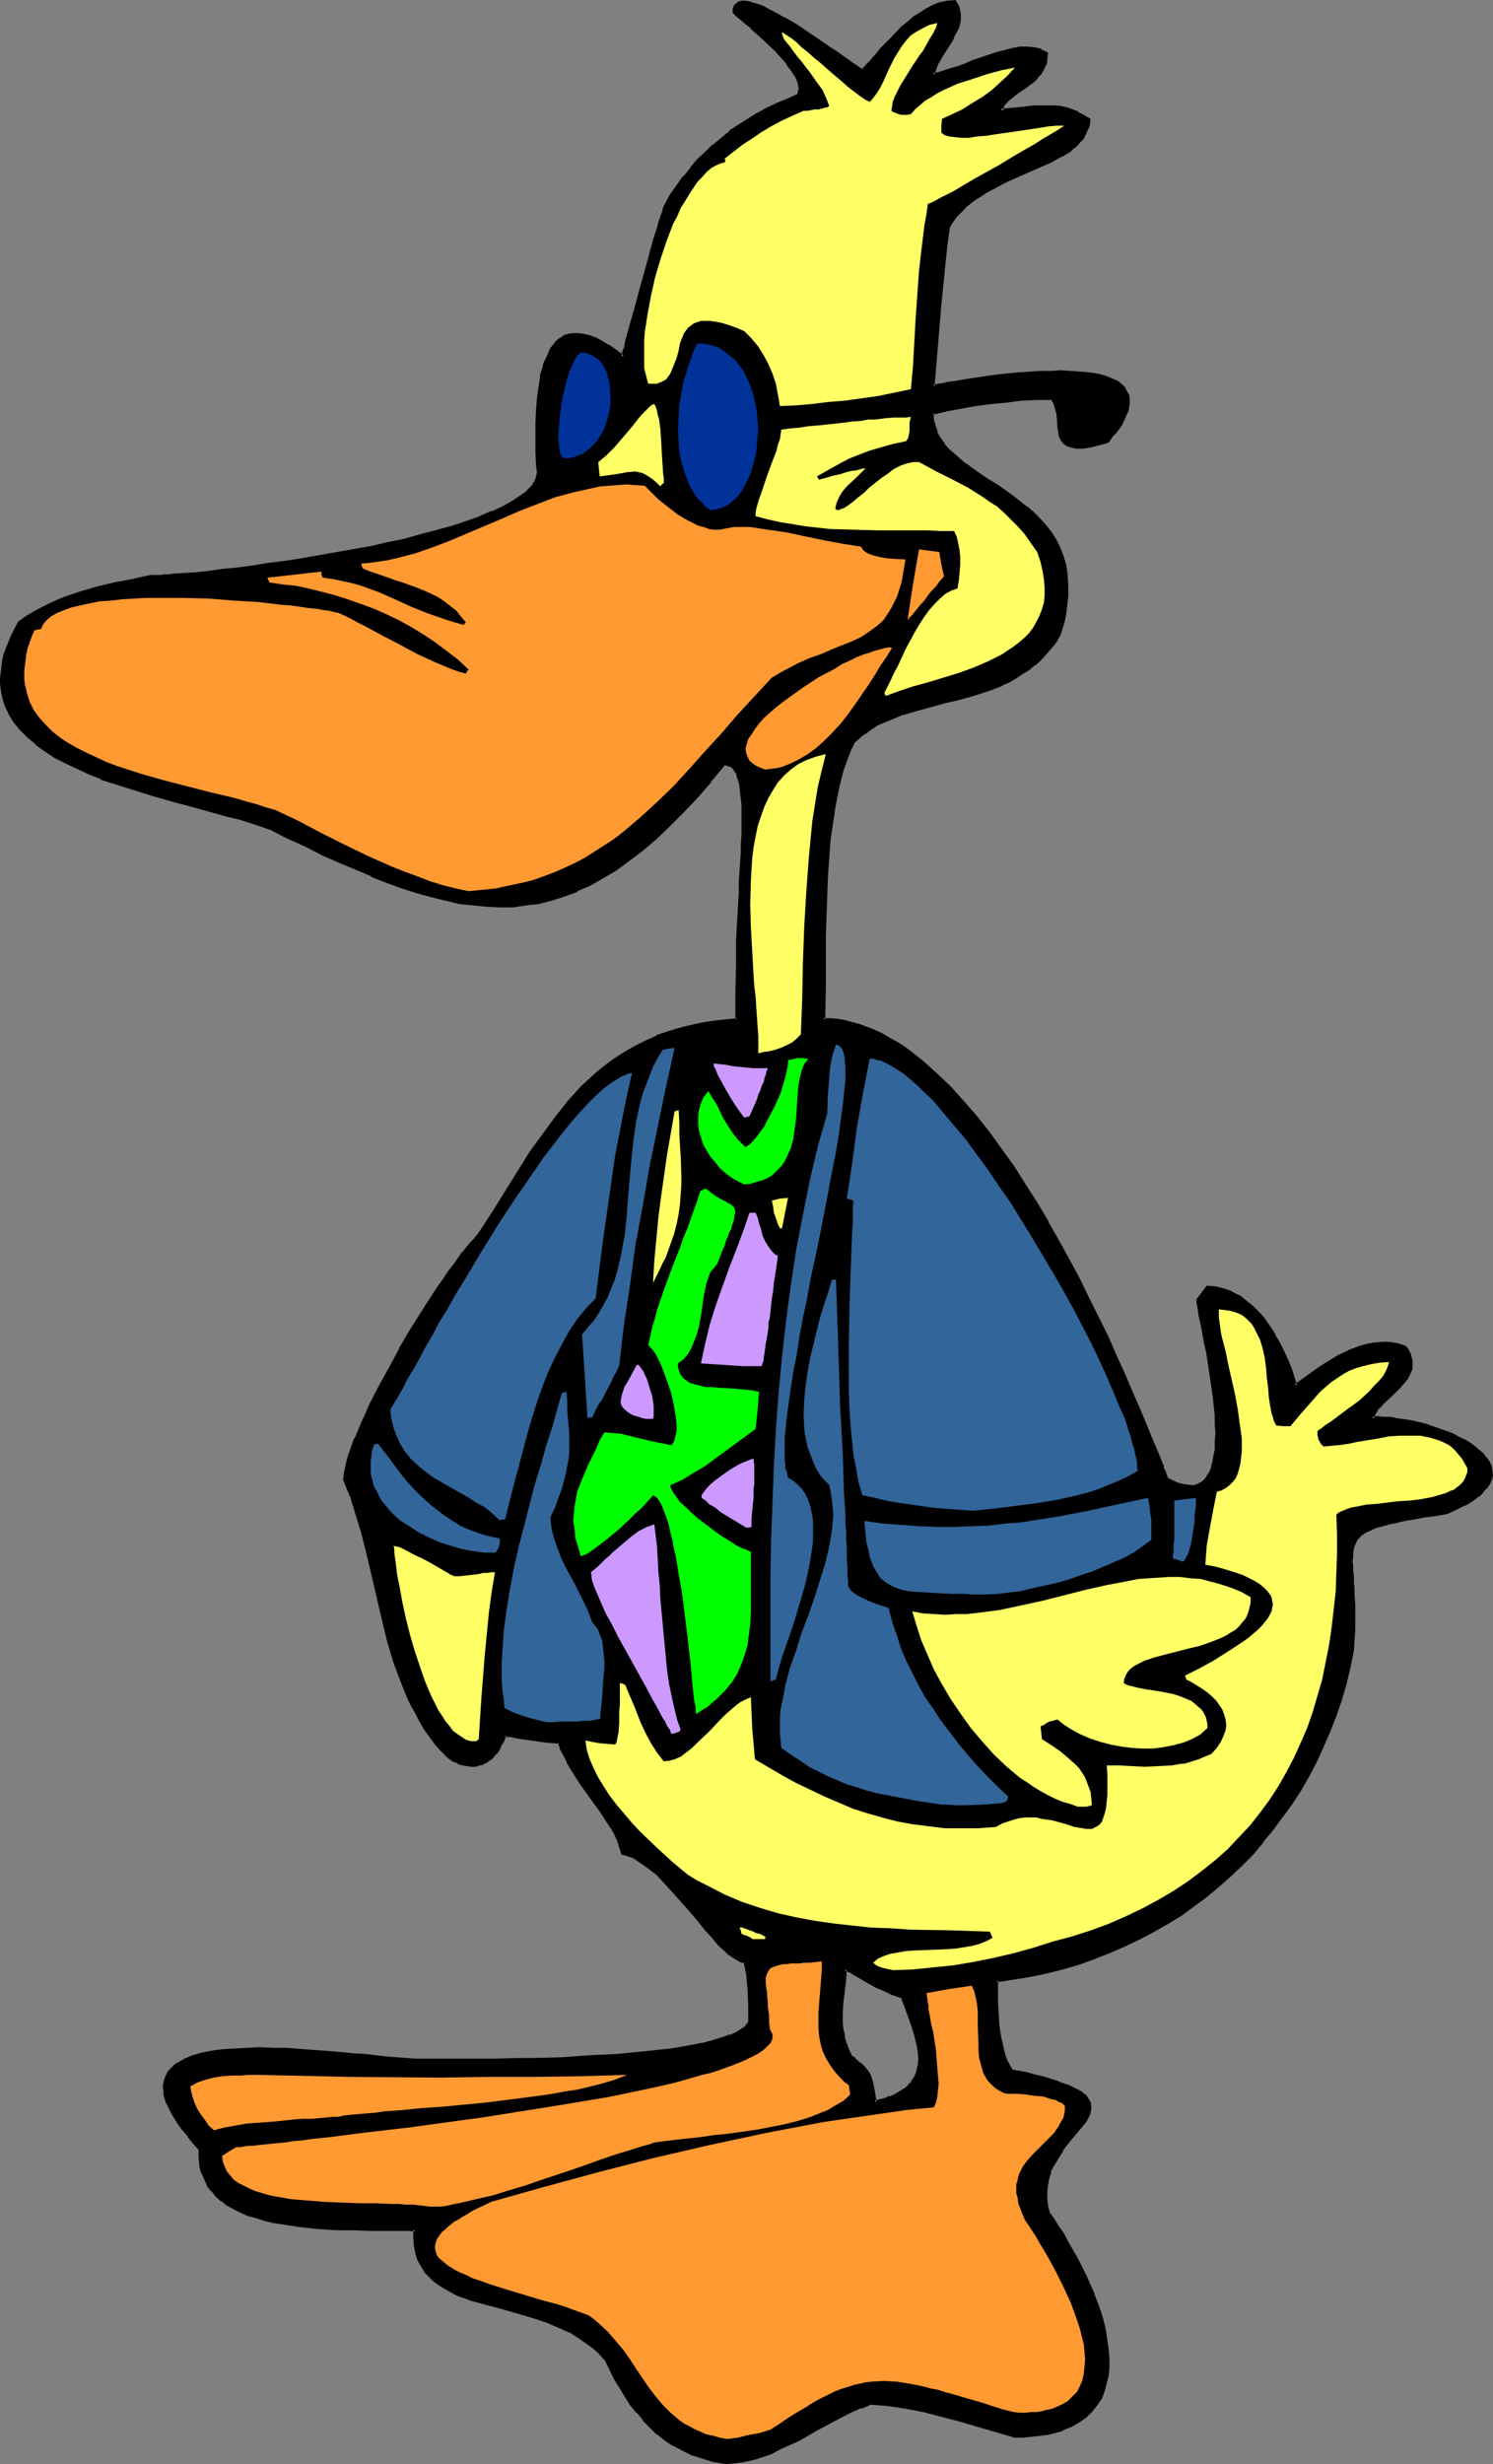 <?xml version="1.0" encoding="UTF-8" standalone="no"?>
<svg
   version="1.0"
   width="94.521mm"
   height="155.925mm"
   id="svg42"
   sodipodi:docname="Duck 33.wmf"
   xmlns:inkscape="http://www.inkscape.org/namespaces/inkscape"
   xmlns:sodipodi="http://sodipodi.sourceforge.net/DTD/sodipodi-0.dtd"
   xmlns="http://www.w3.org/2000/svg"
   xmlns:svg="http://www.w3.org/2000/svg">
  <rect width="100%" height="100%" fill="#808080" stroke="none"/>
  <sodipodi:namedview
     id="namedview42"
     pagecolor="#ffffff"
     bordercolor="#000000"
     borderopacity="0.25"
     inkscape:showpageshadow="2"
     inkscape:pageopacity="0.0"
     inkscape:pagecheckerboard="0"
     inkscape:deskcolor="#d1d1d1"
     inkscape:document-units="mm" />
  <defs
     id="defs1">
    <pattern
       id="WMFhbasepattern"
       patternUnits="userSpaceOnUse"
       width="6"
       height="6"
       x="0"
       y="0" />
  </defs>
  <path
     style="fill:#000000;fill-opacity:1;fill-rule:evenodd;stroke:none"
     d="m 209.402,502.872 1.293,-0.323 1.131,-0.485 1.131,-0.323 1.131,-0.485 0.808,-0.485 0.808,-0.485 0.808,-0.485 0.646,-0.485 0.646,-0.646 0.485,-0.485 0.969,-1.293 0.485,-1.454 0.323,-1.454 v -1.616 l -0.162,-1.778 -0.323,-1.778 -0.485,-1.939 -0.485,-2.101 -0.808,-2.262 -0.808,-2.424 -0.969,-2.585 -2.424,-0.808 -1.939,-0.808 -1.939,-0.97 -1.777,-0.808 -1.616,-0.97 -1.454,-0.808 -1.293,-0.808 -1.293,-0.485 -0.162,2.585 -0.646,5.171 -0.162,2.585 v 2.747 l 0.162,1.131 0.162,1.454 0.323,1.293 0.323,1.293 0.646,1.293 0.485,1.293 0.969,0.808 0.808,0.646 0.646,0.485 0.646,0.485 0.808,0.97 0.646,0.97 0.485,1.293 0.162,1.293 0.162,0.808 0.162,0.97 0.323,0.97 z m -35.87,85.966 -2.747,-0.485 -2.747,-0.646 -2.424,-0.808 -2.262,-1.131 -2.1,-1.131 -1.939,-1.293 -1.939,-1.454 -1.616,-1.616 -1.616,-1.616 -1.616,-1.778 -1.454,-1.939 -1.293,-1.939 -2.585,-4.363 -2.262,-4.525 -1.454,-1.454 -1.616,-1.454 -1.454,-1.293 -1.777,-0.97 -1.616,-1.131 -1.939,-0.97 -1.777,-0.808 -1.939,-0.646 -3.716,-1.293 -3.878,-1.293 -3.878,-0.97 -3.716,-0.97 -3.555,-1.131 -1.616,-0.646 -1.777,-0.646 -1.454,-0.646 -1.454,-0.808 -1.293,-0.808 -1.293,-0.97 -0.969,-0.97 -0.969,-1.131 -0.808,-1.293 -0.646,-1.454 -0.646,-1.454 -0.323,-1.778 v -1.778 -2.101 h -1.616 -1.616 -3.555 l -3.878,-0.162 h -4.201 l -4.201,-0.162 -4.363,-0.323 -4.363,-0.323 -4.201,-0.646 -2.1,-0.485 -2.1,-0.323 -1.777,-0.646 -1.939,-0.646 -1.777,-0.646 -1.616,-0.808 -1.454,-0.97 -1.454,-0.97 -1.293,-1.131 -1.131,-1.131 -0.969,-1.454 -0.646,-1.454 -0.646,-1.454 -0.485,-1.778 -0.162,-1.778 v -2.101 l -1.454,-1.616 -1.293,-1.454 -1.131,-1.454 -0.969,-1.454 -0.808,-1.293 -0.808,-1.131 -0.646,-1.293 -0.485,-1.131 -0.323,-0.97 -0.323,-1.131 -0.162,-0.97 v -0.808 -0.808 l 0.162,-0.808 0.323,-0.808 0.323,-0.646 0.485,-0.808 0.485,-0.485 0.646,-0.646 0.808,-0.485 0.808,-0.485 0.808,-0.485 1.939,-0.646 2.1,-0.646 2.424,-0.485 2.747,-0.323 2.747,-0.323 2.908,-0.162 h 3.07 3.07 l 3.232,0.162 6.301,0.323 6.301,0.485 3.07,0.323 3.07,0.323 2.747,0.162 2.585,0.323 2.424,0.162 2.262,0.323 2.1,0.162 h 1.616 11.957 2.747 2.747 l 3.07,-0.162 h 3.07 l 3.07,-0.162 6.625,-0.162 6.786,-0.323 6.786,-0.485 3.232,-0.162 3.232,-0.323 3.07,-0.323 3.07,-0.485 2.908,-0.485 2.747,-0.323 2.585,-0.646 2.262,-0.485 2.1,-0.646 1.777,-0.646 1.616,-0.808 1.293,-0.808 0.646,-0.323 0.485,-0.485 0.323,-0.485 0.162,-0.485 v -3.878 l -0.162,-3.878 v -1.778 l -0.323,-1.778 -0.162,-1.778 -0.485,-1.454 -0.646,-0.162 -0.646,-0.162 -0.808,-0.485 -0.646,-0.485 -0.808,-0.485 -0.808,-0.808 -1.616,-1.454 -1.616,-1.778 -1.777,-2.101 -1.777,-2.101 -1.939,-2.262 -3.878,-4.525 -1.939,-2.101 -2.1,-1.939 -1.939,-1.778 -2.1,-1.454 -0.969,-0.646 -1.131,-0.485 -0.969,-0.485 -1.131,-0.323 -0.323,-1.454 -0.646,-1.454 -0.646,-1.616 -0.969,-1.616 -1.131,-1.616 -1.131,-1.778 -4.847,-7.11 -1.293,-1.778 -1.131,-1.616 -0.969,-1.778 -0.808,-1.616 -0.646,-1.454 -0.646,-1.616 h -1.616 l -1.777,-0.162 -3.393,-0.646 -3.232,-0.485 -1.616,-0.162 -1.454,-0.162 -0.323,1.293 -0.646,0.97 -0.646,1.131 -0.646,0.808 -0.646,0.808 -0.646,0.646 -0.808,0.646 -0.808,0.323 -0.969,0.323 -0.808,0.162 h -0.969 -0.969 l -1.131,-0.323 -0.969,-0.323 -1.293,-0.485 -1.131,-0.646 -1.454,-1.616 -1.454,-1.616 -2.585,-3.717 -1.131,-1.778 -0.969,-1.939 -1.131,-1.939 -0.808,-2.101 -1.777,-4.04 -1.454,-4.363 -1.293,-4.363 -1.293,-4.363 -2.1,-9.211 -2.1,-8.888 -1.131,-4.363 -1.131,-4.201 -1.454,-4.201 -1.454,-3.878 0.162,-1.293 0.162,-1.454 0.485,-1.454 0.485,-1.616 0.646,-1.778 0.646,-1.939 0.808,-1.939 0.808,-1.939 0.969,-2.101 0.969,-2.101 2.262,-4.525 2.424,-4.363 2.424,-4.525 2.747,-4.363 2.585,-4.363 2.585,-4.04 1.293,-1.939 1.293,-1.939 1.131,-1.778 1.293,-1.616 1.131,-1.454 1.131,-1.454 0.969,-1.293 0.969,-1.131 0.808,-1.131 0.808,-0.808 3.393,-5.171 3.07,-5.009 3.07,-4.848 2.908,-4.525 3.07,-4.363 3.07,-4.04 3.07,-3.878 1.616,-1.778 1.616,-1.778 1.777,-1.616 1.777,-1.616 1.777,-1.454 1.777,-1.454 2.1,-1.293 1.939,-1.293 2.1,-1.131 2.262,-1.131 2.262,-0.97 2.424,-0.808 2.424,-0.808 2.747,-0.808 2.585,-0.485 2.908,-0.485 3.07,-0.485 3.07,-0.323 v -6.625 -6.302 l 0.162,-6.14 0.162,-2.909 v -2.747 l 0.162,-2.747 0.162,-2.747 0.162,-2.585 0.162,-2.424 v -2.424 l 0.162,-2.262 v -2.101 l 0.162,-2.101 v -1.939 -1.939 -1.778 -1.616 l -0.162,-1.454 v -1.454 l -0.162,-1.293 -0.162,-1.131 -0.323,-0.97 -0.323,-0.97 -0.485,-0.808 -0.323,-0.646 -0.485,-0.485 -0.646,-0.323 -0.646,-0.162 -0.646,-0.162 -3.555,4.201 -3.393,3.878 -3.393,3.555 -3.232,3.393 -3.232,2.909 -3.232,2.747 -3.07,2.424 -3.07,2.101 -3.07,1.939 -3.07,1.778 -3.07,1.293 -3.07,1.293 -2.908,0.808 -3.07,0.808 -3.07,0.485 -3.232,0.323 h -3.07 -3.07 l -3.393,-0.323 -3.232,-0.485 -3.232,-0.646 -3.393,-0.808 -3.393,-1.131 -3.555,-0.97 -3.555,-1.454 -3.716,-1.454 -3.716,-1.616 -4.039,-1.616 -4.039,-1.939 -4.039,-1.939 -4.201,-2.101 -4.524,-2.101 -2.262,-0.808 -2.424,-0.808 -2.424,-0.646 -2.747,-0.808 -2.908,-0.646 -2.908,-0.808 -3.07,-0.97 -3.07,-0.808 -6.14,-1.616 -6.301,-1.939 -3.07,-1.131 -2.908,-0.97 -2.908,-1.131 -2.747,-1.293 -2.747,-1.293 -2.585,-1.293 -2.262,-1.616 -2.262,-1.454 -1.939,-1.778 -1.616,-1.778 -1.616,-1.939 -1.293,-2.101 -0.323,-0.97 -0.485,-1.131 -0.485,-1.131 -0.162,-1.131 -0.162,-1.131 -0.162,-1.293 v -1.293 -1.293 l 0.162,-1.293 0.323,-1.454 0.323,-1.454 0.485,-1.454 0.485,-1.454 0.646,-1.616 0.808,-1.616 0.808,-1.616 1.939,-1.293 1.777,-1.131 1.777,-0.97 1.939,-0.97 1.777,-0.808 1.939,-0.808 3.716,-1.293 3.878,-0.97 4.039,-0.97 4.363,-0.808 2.262,-0.485 2.262,-0.646 h 0.646 0.646 0.969 0.969 l 0.969,-0.162 h 1.293 l 2.424,-0.162 2.747,-0.323 3.07,-0.323 3.393,-0.323 3.555,-0.485 3.716,-0.485 3.716,-0.485 4.039,-0.646 4.039,-0.646 8.24,-1.293 8.402,-1.616 4.039,-0.97 4.039,-0.808 3.878,-0.97 3.878,-1.131 3.555,-0.97 3.393,-1.131 3.07,-1.131 2.908,-1.131 2.747,-1.293 2.262,-1.131 1.131,-0.646 0.808,-0.808 0.969,-0.646 0.646,-0.646 0.808,-0.646 0.485,-0.808 0.485,-0.646 0.323,-0.646 0.162,-0.808 0.162,-0.646 v -0.808 l -0.162,-0.808 v -3.393 l -0.162,-3.555 0.162,-3.555 v -3.393 l 0.323,-3.393 0.485,-3.232 0.323,-1.454 0.323,-1.454 0.485,-1.293 0.485,-1.293 0.485,-1.131 0.646,-1.131 0.646,-0.808 0.646,-0.808 0.808,-0.646 0.969,-0.485 0.969,-0.485 0.969,-0.162 h 1.131 l 1.293,0.162 1.293,0.323 1.454,0.485 1.454,0.808 1.616,0.97 1.777,1.131 1.777,1.454 v -0.162 l 0.162,-0.162 0.162,-0.485 0.162,-0.485 0.162,-0.808 0.162,-0.808 0.323,-0.97 0.323,-0.97 0.323,-1.131 0.323,-1.293 0.646,-2.747 0.808,-2.909 0.969,-3.07 1.616,-6.302 0.969,-3.07 0.808,-2.909 0.646,-2.585 0.485,-1.131 0.323,-1.131 0.323,-0.97 0.162,-0.808 0.323,-0.646 0.162,-0.646 1.293,-2.262 1.616,-2.262 1.454,-2.101 1.616,-2.101 1.777,-1.939 1.777,-1.778 1.939,-1.778 1.939,-1.616 2.1,-1.616 2.1,-1.616 2.262,-1.293 2.262,-1.293 2.262,-1.293 2.424,-1.293 2.424,-0.97 2.424,-1.131 0.323,-0.485 0.162,-0.485 v -0.485 -0.646 l -0.162,-0.646 -0.162,-0.646 -0.646,-1.454 -0.969,-1.293 -1.131,-1.616 -1.293,-1.454 -1.293,-1.454 -3.07,-2.909 -1.454,-1.454 -1.454,-1.293 -1.293,-1.131 -1.131,-0.97 -0.969,-0.808 -0.485,-0.323 -0.323,-0.323 0.162,-0.808 0.162,-0.646 0.485,-0.323 0.485,-0.485 h 0.646 0.808 0.808 l 1.131,0.323 0.969,0.323 1.131,0.485 1.293,0.646 1.293,0.646 2.585,1.454 2.908,1.616 5.494,3.717 2.585,1.778 1.293,0.808 1.131,0.808 0.969,0.808 0.969,0.646 0.969,0.646 0.646,0.485 0.808,0.485 0.485,0.323 0.323,0.162 0.162,0.162 1.131,-1.131 1.131,-1.293 0.485,-0.646 0.485,-0.646 1.293,-1.293 2.424,-2.747 2.747,-2.585 1.454,-1.293 1.454,-1.131 1.454,-0.97 1.454,-0.97 1.616,-0.808 1.616,-0.485 1.616,-0.323 1.616,-0.162 0.646,0.97 0.485,1.131 0.162,0.97 v 0.97 l -0.162,1.131 -0.323,0.97 -1.131,2.101 -0.646,1.131 -0.646,0.97 -1.454,2.262 -1.131,2.262 -0.485,1.293 -0.323,1.131 1.131,-0.162 1.454,-0.323 1.616,-0.485 1.616,-0.646 1.939,-0.646 1.777,-0.646 3.878,-1.454 1.777,-0.646 1.939,-0.485 1.939,-0.323 1.777,-0.323 1.777,-0.162 1.616,0.162 1.454,0.485 0.646,0.323 0.808,0.323 -0.162,1.454 -0.323,1.131 -0.485,1.131 -0.646,0.97 -0.646,0.97 -0.969,0.808 -1.777,1.454 -1.939,1.293 -1.777,1.293 -0.646,0.646 -0.808,0.808 -0.485,0.808 -0.323,0.97 5.332,-0.485 2.585,-0.323 2.585,-0.162 2.585,0.162 1.454,0.162 1.293,0.323 1.293,0.323 1.293,0.646 1.293,0.646 1.293,0.808 -0.162,1.131 -0.323,1.131 -0.323,0.808 -0.485,0.97 -0.646,0.808 -0.808,0.808 -0.808,0.808 -0.969,0.808 -2.1,1.293 -2.262,1.293 -2.585,1.131 -2.585,1.131 -5.655,2.424 -2.585,1.454 -2.747,1.454 -2.424,1.616 -2.262,1.939 -1.131,0.97 -0.969,1.131 -0.808,1.131 -0.808,1.293 -0.646,4.525 -0.646,4.686 -0.969,9.534 -0.808,9.695 -0.646,9.857 h 0.162 l 0.323,-0.162 0.808,-0.162 1.131,-0.162 1.293,-0.162 1.616,-0.323 1.777,-0.323 1.939,-0.162 2.1,-0.323 2.262,-0.323 2.262,-0.323 5.009,-0.485 5.009,-0.323 2.424,-0.162 h 2.424 2.424 l 2.262,0.162 2.1,0.323 1.939,0.323 1.777,0.485 1.616,0.485 1.293,0.808 1.131,0.808 0.485,0.485 0.323,0.485 0.323,0.646 0.162,0.485 0.323,0.646 v 0.646 0.808 l -0.162,0.808 -0.323,0.808 -0.323,0.97 -0.323,0.808 -0.485,0.97 -0.646,0.97 -0.808,1.131 -0.808,1.131 -1.131,1.293 -1.293,0.323 -1.293,0.485 -1.293,0.162 -0.969,0.162 -0.969,0.162 -0.969,0.162 -0.646,-0.162 h -0.808 l -0.485,-0.162 -0.646,-0.162 -0.323,-0.323 -0.485,-0.323 -0.485,-0.646 -0.485,-0.97 -0.162,-0.97 -0.323,-1.131 -0.162,-2.424 -0.162,-1.131 -0.162,-1.131 -0.485,-1.131 -0.646,-0.97 h -3.555 l -3.716,0.162 -3.716,0.323 -3.716,0.485 -3.555,0.485 -3.716,0.485 -3.393,0.646 -3.393,0.808 0.162,1.616 0.323,1.616 0.485,1.616 0.808,1.293 0.969,1.454 0.969,1.131 1.293,1.293 1.293,1.131 1.454,1.131 1.454,1.131 3.232,2.262 3.555,2.101 3.393,2.424 3.232,2.585 1.454,1.293 1.454,1.454 1.454,1.616 1.293,1.616 1.131,1.616 0.969,1.939 0.646,1.939 0.646,2.262 0.485,2.262 0.162,2.424 v 2.585 l -0.323,2.909 -0.323,1.454 -0.323,1.454 -0.323,1.616 -0.485,1.616 -1.131,1.778 -1.131,1.454 -1.293,1.616 -1.293,1.293 -1.293,1.131 -1.454,1.131 -1.454,0.97 -1.454,0.97 -1.616,0.808 -1.616,0.808 -3.393,1.293 -3.393,1.131 -3.555,1.131 -3.555,0.808 -6.948,1.778 -3.232,1.131 -3.232,1.131 -1.616,0.808 -1.454,0.646 -1.454,0.97 -1.293,0.808 -1.293,1.131 -1.131,1.131 -0.808,1.616 -0.646,1.616 -1.293,3.555 -1.131,3.878 -0.808,4.201 -0.646,4.201 -0.485,4.363 -0.485,4.525 -0.323,4.525 -0.323,9.211 v 4.525 l -0.162,4.363 v 4.363 4.04 3.878 l -0.162,3.555 1.777,0.162 1.777,0.162 1.777,0.323 1.616,0.323 1.777,0.485 1.616,0.646 1.777,0.646 1.777,0.808 1.616,0.97 1.616,0.97 1.777,1.131 1.616,1.131 3.393,2.585 3.232,2.747 3.07,3.232 3.232,3.393 3.07,3.555 3.07,3.878 2.908,4.04 2.908,4.201 2.747,4.363 2.747,4.363 2.747,4.525 2.585,4.525 2.585,4.686 2.424,4.686 2.262,4.525 2.262,4.525 2.1,4.525 2.1,4.525 1.939,4.201 1.777,4.201 1.777,4.04 1.616,3.878 1.454,3.555 1.454,3.393 1.131,3.232 0.646,1.454 0.485,1.293 0.969,0.485 0.969,0.485 0.808,0.323 0.808,0.323 0.808,0.162 1.454,0.162 0.646,-0.162 h 0.646 l 0.485,-0.323 1.131,-0.485 0.808,-0.808 0.808,-1.131 0.485,-1.293 0.485,-1.454 0.323,-1.616 0.162,-1.778 0.162,-1.939 v -1.939 -2.101 l -0.162,-2.101 -0.323,-4.525 -0.646,-4.525 -0.646,-4.201 -0.485,-2.101 -0.323,-1.939 -0.323,-1.939 -0.323,-1.778 -0.323,-1.616 -0.162,-0.646 -0.162,-0.808 -0.162,-1.131 -0.323,-1.131 v -0.808 l -0.162,-0.485 2.262,-2.909 1.939,0.162 1.939,0.323 1.777,0.808 1.777,0.97 1.616,1.131 1.616,1.293 1.454,1.454 1.454,1.616 1.293,1.778 1.131,1.939 1.131,1.939 0.969,1.939 0.969,2.101 0.646,1.939 0.808,2.101 0.485,1.939 2.747,-1.939 2.908,-1.939 3.07,-2.101 1.616,-0.97 3.393,-1.616 1.777,-0.646 1.777,-0.485 1.777,-0.323 h 1.777 1.777 l 1.777,0.323 1.777,0.485 0.485,0.646 0.485,0.646 0.323,0.808 0.162,0.485 0.162,0.646 v 0.646 l -0.162,1.131 -0.323,1.131 -0.646,1.131 -0.808,1.131 -0.969,0.97 -1.939,1.939 -1.939,1.939 -0.969,0.97 -0.646,0.808 -0.646,0.97 -0.323,0.97 h 1.293 1.616 l 1.454,0.162 1.616,0.162 3.393,0.646 3.232,0.808 3.232,0.97 3.232,1.293 1.454,0.646 1.293,0.808 1.293,0.646 1.293,0.808 0.969,0.97 0.969,0.808 0.646,0.808 0.646,0.97 0.485,0.97 0.323,0.97 v 0.97 l -0.162,0.97 -0.323,1.131 -0.646,0.97 -0.808,0.97 -1.131,0.97 -1.454,1.131 -1.777,0.97 -1.939,0.97 -2.262,0.97 -2.908,0.485 -2.585,0.485 -2.585,0.323 -2.1,0.485 -1.939,0.323 -1.777,0.485 -1.616,0.323 -1.293,0.485 -1.131,0.485 -1.131,0.485 -0.969,0.485 -0.646,0.485 -0.646,0.646 -0.485,0.646 -0.485,0.646 -0.162,0.808 -0.323,0.808 -0.162,0.808 v 0.97 1.131 0.97 1.293 l 0.162,1.293 0.162,1.454 v 1.616 l 0.162,1.616 v 1.939 l 0.162,1.939 v 2.101 l -0.162,2.262 v 2.262 l -0.162,2.585 -0.969,4.04 -0.969,3.878 -1.131,3.878 -1.293,3.717 -1.454,3.717 -1.454,3.717 -1.616,3.555 -1.777,3.393 -2.1,3.393 -1.939,3.232 -2.262,3.07 -2.262,3.07 -2.424,2.909 -2.424,2.909 -2.585,2.747 -2.747,2.585 -2.908,2.424 -2.908,2.424 -2.908,2.262 -3.232,2.101 -3.232,2.101 -3.232,1.939 -3.393,1.778 -3.555,1.616 -3.555,1.616 -3.555,1.293 -3.716,1.293 -3.716,1.131 -3.878,0.97 -4.039,0.97 -4.039,0.646 -4.039,0.485 0.162,2.424 v 2.747 2.909 l 0.323,2.909 0.323,2.909 0.646,2.909 0.485,1.293 0.485,1.293 0.646,1.131 0.646,1.131 1.777,0.485 1.777,0.323 1.616,0.323 1.454,0.485 1.454,0.323 1.293,0.323 1.131,0.485 1.131,0.323 0.969,0.323 0.969,0.323 1.616,0.808 1.293,0.808 0.969,0.646 0.646,0.808 0.485,0.808 0.162,0.808 v 0.808 l -0.162,0.808 -0.485,0.808 -0.323,0.808 -0.646,0.97 -1.616,1.939 -1.616,2.101 -1.939,2.262 -1.616,2.585 -0.646,1.293 -0.646,1.293 -0.485,1.616 -0.323,1.454 -0.162,1.616 v 1.778 l 0.323,1.778 0.485,1.778 1.131,1.616 0.969,1.616 1.293,1.778 0.969,1.939 2.262,3.878 2.1,4.201 1.939,4.363 0.808,2.262 0.646,2.262 0.646,2.101 0.485,2.262 0.485,2.262 0.323,2.101 v 2.101 1.939 l -0.162,2.101 -0.323,1.778 -0.485,1.778 -0.808,1.778 -0.969,1.454 -1.131,1.454 -1.293,1.454 -1.616,1.131 -1.939,1.131 -2.1,0.808 -1.131,0.323 -1.293,0.323 -1.293,0.323 -1.293,0.323 -1.454,0.162 h -1.616 l -1.616,0.162 h -1.616 l -8.725,-2.585 -4.524,-1.131 -4.363,-1.293 -4.201,-0.97 -4.363,-0.97 -4.201,-0.485 -4.363,-0.323 -2.1,0.808 -2.262,0.97 -4.363,2.101 -4.201,2.424 -4.201,2.262 -4.363,2.101 -2.1,0.97 -2.1,0.808 -2.262,0.808 -2.1,0.485 -2.262,0.323 z"
     id="path1" />
  <path
     style="fill:#000000;fill-opacity:1;fill-rule:evenodd;stroke:none"
     d="m 208.917,503.356 1.939,-0.485 1.131,-0.323 1.131,-0.485 v 0 l 1.131,-0.485 0.808,-0.485 0.808,-0.485 h 0.162 l 0.808,-0.485 v 0 l 0.646,-0.485 v 0 l 0.646,-0.646 0.485,-0.646 h 0.162 l 0.808,-1.293 0.485,-1.454 0.323,-1.454 0.162,-1.778 v 0 l -0.162,-1.778 -0.323,-1.778 v -0.162 l -0.485,-1.939 -0.646,-2.101 -0.808,-2.262 -0.808,-2.424 -0.969,-2.747 -2.585,-0.808 h 0.162 l -2.1,-0.808 -1.939,-0.97 -1.777,-0.97 v 0 l -1.454,-0.808 h -0.162 l -1.454,-0.808 -1.293,-0.808 -1.777,-0.646 -0.323,3.07 -0.646,5.171 v 0 l -0.162,2.585 v 2.747 l 0.162,1.293 0.162,1.293 v 0 l 0.323,1.293 0.485,1.454 v 0 l 0.485,1.293 v 0 l 0.808,1.454 0.969,0.808 -0.162,-0.162 0.808,0.646 v 0 l 0.808,0.646 h -0.162 l 0.646,0.485 0.808,0.97 v 0 l 0.646,0.97 v -0.162 l 0.323,1.131 v 0 l 0.323,1.454 0.162,0.808 0.162,0.808 0.162,1.131 0.162,1.616 0.808,-0.485 -0.162,-1.293 -0.162,-0.97 -0.162,-0.97 -0.162,-0.808 -0.323,-1.454 v 0 l -0.485,-1.293 -0.646,-0.97 v 0 l -0.808,-0.97 -0.646,-0.646 v 0 l -0.808,-0.485 h 0.162 l -0.808,-0.646 v -0.162 l -0.969,-0.646 0.162,0.162 -0.646,-1.293 v 0 l -0.485,-1.293 v 0 l -0.485,-1.293 -0.162,-1.293 v 0 l -0.323,-1.293 -0.162,-1.293 v 0.162 -2.747 l 0.162,-2.585 v 0.162 l 0.646,-5.333 0.162,-2.585 -0.485,0.323 1.293,0.485 1.293,0.808 1.454,0.808 v 0 l 1.616,0.97 v 0 l 1.777,0.97 1.939,0.808 1.939,0.97 h 0.162 l 2.262,0.808 -0.323,-0.323 0.969,2.585 0.808,2.262 0.808,2.262 0.646,2.101 0.485,2.101 v -0.162 l 0.323,1.939 0.162,1.616 v 0 l -0.162,1.616 v -0.162 l -0.323,1.454 -0.485,1.454 v -0.162 l -0.808,1.293 h 0.162 l -0.646,0.485 -0.485,0.646 v 0 l -0.646,0.485 v 0 l -0.808,0.485 v 0 l -0.808,0.485 -0.808,0.485 -1.131,0.485 v -0.162 l -0.969,0.485 -1.293,0.323 -1.293,0.323 0.485,0.485 z"
     id="path2" />
  <path
     style="fill:#000000;fill-opacity:1;fill-rule:evenodd;stroke:none"
     d="m 173.532,588.515 h 0.162 l -2.908,-0.485 v 0 l -2.585,-0.808 -2.424,-0.808 v 0 l -2.262,-0.97 -2.1,-1.131 v 0 l -1.939,-1.293 -1.939,-1.454 h 0.162 l -1.777,-1.454 -1.616,-1.778 v 0.162 l -1.454,-1.778 v 0 l -1.293,-1.939 -1.454,-1.939 -2.424,-4.363 v 0 l -2.424,-4.686 -1.454,-1.454 -1.616,-1.454 v 0 l -1.616,-1.293 -1.616,-1.131 -1.777,-0.97 v 0 l -1.939,-0.97 -1.777,-0.808 v 0 l -1.939,-0.808 v 0 l -3.878,-1.293 -3.878,-1.131 -3.878,-1.131 -3.716,-0.97 -3.393,-0.97 -1.777,-0.646 h 0.162 l -1.616,-0.646 v 0 l -1.616,-0.646 -1.454,-0.808 h 0.162 l -1.454,-0.808 -1.131,-0.97 v 0 l -1.131,-0.97 -0.808,-1.131 v 0 l -0.808,-1.131 v 0 l -0.646,-1.454 v 0.162 l -0.485,-1.616 v 0 l -0.323,-1.616 v 0 l -0.162,-1.778 v -2.424 l -1.939,-0.162 h -1.616 -3.555 -3.878 l -4.201,-0.162 h -4.201 l -4.363,-0.323 v 0 l -4.363,-0.485 -4.201,-0.646 -2.1,-0.323 v 0 l -1.939,-0.485 -1.939,-0.646 -1.777,-0.485 v 0 l -1.616,-0.646 -1.777,-0.808 -1.454,-0.97 v 0 l -1.293,-0.97 v 0 l -1.293,-0.97 -1.131,-1.293 h 0.162 l -0.969,-1.293 v 0 l -0.808,-1.454 -0.646,-1.454 v 0 l -0.323,-1.778 v 0.162 l -0.162,-1.939 v 0.162 -2.262 l -1.616,-1.616 -1.293,-1.616 v 0.162 l -1.131,-1.454 v 0 l -0.969,-1.454 -0.808,-1.293 -0.808,-1.293 v 0.162 l -0.646,-1.293 -0.485,-1.131 v 0.162 l -0.323,-1.131 -0.323,-1.131 v 0.162 -0.97 0 l -0.162,-0.808 v 0 l 0.162,-0.808 0.162,-0.808 v 0.162 l 0.323,-0.808 H 40.232 l 0.323,-0.646 v 0 l 0.485,-0.646 v 0 l 0.485,-0.485 0.646,-0.646 v 0 l 0.646,-0.485 v 0 l 0.808,-0.485 0.808,-0.485 v 0.162 l 1.939,-0.808 v 0 l 2.1,-0.646 v 0 l 2.424,-0.485 2.585,-0.323 2.747,-0.162 v 0 l 2.908,-0.162 3.07,-0.162 3.07,0.162 h 3.232 l 6.301,0.485 v 0 l 6.301,0.485 3.07,0.323 2.908,0.162 2.908,0.323 2.585,0.323 2.424,0.162 2.262,0.162 1.939,0.162 h 0.162 l 1.616,0.162 h 11.957 l 2.747,-0.162 h 2.747 l 6.14,-0.162 h 3.07 l 6.625,-0.162 6.786,-0.485 6.786,-0.323 v 0 l 3.232,-0.323 3.232,-0.323 3.232,-0.323 2.908,-0.323 2.908,-0.485 2.747,-0.485 2.585,-0.485 v 0 l 2.424,-0.646 1.939,-0.646 1.939,-0.646 v 0 l 1.616,-0.808 h 0.162 l 1.293,-0.808 0.485,-0.323 v -0.162 l 0.485,-0.323 0.162,-0.162 0.323,-0.485 0.323,-0.485 v -4.04 l -0.162,-3.878 -0.162,-1.778 v 0 l -0.162,-1.778 -0.323,-1.778 v 0 l -0.485,-1.778 -0.808,-0.162 -0.808,-0.323 0.162,0.162 -0.646,-0.485 -0.808,-0.485 -0.646,-0.485 v 0 l -0.808,-0.646 -1.616,-1.616 -1.777,-1.778 -1.616,-2.101 -1.939,-2.101 v 0 l -1.777,-2.262 v 0 l -3.878,-4.525 -1.939,-2.101 -2.1,-1.939 -1.939,-1.778 h -0.162 l -2.1,-1.454 -0.969,-0.646 v 0 l -1.131,-0.485 v -0.162 l -0.969,-0.323 v 0 l -1.131,-0.323 0.323,0.323 -0.485,-1.454 v -0.162 l -0.485,-1.454 v 0 l -0.808,-1.616 -0.969,-1.616 v 0 l -1.131,-1.778 -0.969,-1.616 -5.009,-7.11 -1.293,-1.778 -1.131,-1.778 -0.969,-1.616 v 0 l -0.808,-1.616 -0.646,-1.454 v 0 l -0.646,-1.778 -1.939,-0.162 v 0 l -1.777,-0.162 -3.393,-0.485 -3.232,-0.485 -1.454,-0.323 h -1.777 l -0.646,1.454 v -0.162 l -0.485,1.131 -0.646,1.131 v -0.162 l 1.293,-0.646 0.646,-0.97 v -0.162 l 0.485,-1.131 -0.485,0.323 h 1.454 l 1.454,0.323 3.232,0.485 3.393,0.485 1.777,0.162 h 0.162 l 1.616,0.162 -0.323,-0.323 0.485,1.454 v 0.162 l 0.808,1.454 0.808,1.616 v 0.162 l 0.969,1.616 1.131,1.778 1.131,1.778 5.009,6.948 1.131,1.778 1.131,1.778 v -0.162 l 0.969,1.778 0.646,1.454 v 0 l 0.485,1.616 v -0.162 l 0.485,1.778 1.293,0.323 v 0 l 0.969,0.323 v 0 l 1.131,0.485 h -0.162 l 0.969,0.646 2.1,1.454 v 0 l 2.1,1.616 1.939,2.101 1.939,2.101 3.878,4.363 v 0 l 1.939,2.262 v 0 l 1.777,2.262 1.777,1.939 1.616,1.939 1.616,1.454 0.808,0.808 h 0.162 l 0.646,0.485 0.808,0.485 0.808,0.485 0.646,0.323 0.808,0.162 -0.323,-0.323 0.323,1.454 v 0 l 0.323,1.616 0.162,1.778 v 0 l 0.162,1.778 0.162,3.878 v 3.878 -0.162 l -0.162,0.323 -0.485,0.485 h 0.162 l -0.485,0.485 v 0 l -0.485,0.323 -1.293,0.808 v 0 l -1.616,0.808 v -0.162 l -1.777,0.646 -2.1,0.646 -2.262,0.646 v 0 l -2.585,0.485 -2.585,0.485 -2.908,0.485 -3.07,0.323 -3.07,0.323 -3.232,0.323 -3.393,0.323 h 0.162 l -6.786,0.323 -6.786,0.485 -6.625,0.162 h -3.07 l -6.14,0.162 h -2.747 -2.747 -11.957 -1.616 v 0 l -2.1,-0.162 -2.1,-0.162 -2.424,-0.162 -2.747,-0.323 -2.747,-0.323 -2.908,-0.162 -3.07,-0.323 -6.301,-0.485 h -0.162 l -6.301,-0.485 h -3.232 l -3.07,-0.162 -3.07,0.162 -2.908,0.162 h -0.162 l -2.747,0.162 -2.585,0.323 -2.424,0.485 v 0 l -2.262,0.646 v 0 l -1.939,0.808 v 0 l -0.808,0.485 -0.808,0.485 h -0.162 l -0.646,0.485 v 0 l -0.646,0.646 -0.646,0.646 v 0 l -0.485,0.646 v 0.162 l -0.323,0.646 v 0 l -0.323,0.808 v 0 l -0.162,0.808 -0.162,0.808 v 0.162 l 0.162,0.808 v 0.162 0.808 0.162 l 0.323,0.97 0.323,1.131 h 0.162 l 0.485,1.131 0.646,1.293 v 0 l 0.808,1.293 0.808,1.293 0.969,1.293 v 0 l 1.293,1.454 v 0.162 l 1.131,1.454 1.454,1.616 v -0.323 2.101 0 l 0.162,1.778 v 0.162 l 0.323,1.616 0.162,0.162 0.646,1.454 0.646,1.454 v 0.162 l 0.969,1.293 h 0.162 l 0.969,1.293 1.293,1.131 h 0.162 l 1.293,1.131 h 0.162 l 1.454,0.808 1.616,0.808 1.777,0.808 v 0 l 1.939,0.485 1.939,0.646 1.939,0.485 v 0 l 2.1,0.323 4.201,0.646 4.363,0.485 h 0.162 l 4.363,0.323 h 4.201 l 4.201,0.162 h 3.878 3.555 1.616 l 1.616,0.162 -0.485,-0.485 v 2.101 l 0.162,1.778 v 0.162 l 0.323,1.616 v 0 l 0.485,1.616 v 0 l 0.808,1.454 v 0 l 0.808,1.293 v 0.162 l 0.969,0.97 1.131,1.131 v 0 l 1.293,0.97 1.293,0.808 v 0 l 1.454,0.808 1.454,0.808 v 0 l 1.616,0.646 h 0.162 l 1.616,0.646 3.555,0.97 3.716,0.97 3.878,1.131 3.878,1.131 3.878,1.293 h -0.162 l 1.939,0.808 v 0 l 1.777,0.808 1.939,0.808 h -0.162 l 1.777,1.131 1.616,1.131 1.616,1.131 v 0 l 1.454,1.293 1.454,1.616 v -0.162 l 2.262,4.686 v 0 l 2.585,4.201 1.293,2.101 1.454,1.778 h 0.162 l 1.454,1.778 v 0.162 l 1.616,1.616 1.616,1.616 h 0.162 l 1.777,1.454 1.939,1.293 h 0.162 l 2.1,1.131 2.262,1.131 v 0 l 2.585,0.808 2.585,0.808 v 0 l 2.908,0.485 z"
     id="path3" />
  <path
     style="fill:#000000;fill-opacity:1;fill-rule:evenodd;stroke:none"
     d="m 118.758,418.036 -0.646,0.97 0.162,-0.162 -0.808,0.808 -0.646,0.646 v 0 l -0.808,0.646 h 0.162 l -0.808,0.323 v 0 l -0.808,0.162 v 0 l -0.969,0.323 h 0.162 -0.969 v 0 l -0.969,-0.162 h 0.162 l -1.131,-0.162 -1.131,-0.323 h 0.162 l -1.131,-0.485 v 0 l -1.131,-0.808 v 0.162 l -1.454,-1.616 -1.454,-1.616 v 0 l -2.585,-3.555 -1.131,-1.939 v 0.162 l -0.969,-1.939 -1.131,-1.939 -0.808,-2.101 -1.777,-4.04 h 0.162 l -1.616,-4.201 -1.293,-4.363 -1.131,-4.525 -2.1,-9.049 -2.1,-8.888 -1.131,-4.525 -1.293,-4.201 -1.293,-4.04 v -0.162 l -1.616,-3.878 v 0.323 l 0.162,-1.293 0.323,-1.454 v 0 l 0.323,-1.616 0.485,-1.616 0.646,-1.778 0.646,-1.778 v 0 l 0.808,-1.939 0.808,-1.939 0.969,-2.101 1.131,-2.101 2.1,-4.525 2.424,-4.363 2.585,-4.525 v 0 l 2.585,-4.363 2.585,-4.363 2.585,-4.04 1.293,-1.939 1.293,-1.778 1.293,-1.778 1.131,-1.778 1.131,-1.454 1.131,-1.454 h -0.162 l 1.131,-1.293 v 0.162 l 0.969,-1.293 v 0 l 0.808,-0.97 v 0 l 0.808,-0.808 3.393,-5.332 6.14,-9.695 3.07,-4.686 2.908,-4.363 3.07,-4.04 h -0.162 l 3.232,-3.878 v 0.162 l 1.616,-1.778 1.616,-1.778 1.777,-1.778 1.616,-1.454 v 0 l 1.777,-1.616 v 0.162 l 1.939,-1.454 1.939,-1.293 2.1,-1.293 h -0.162 l 2.1,-1.131 2.262,-1.131 2.262,-0.97 v 0 l 2.262,-0.808 2.585,-0.808 2.585,-0.646 v 0 l 2.747,-0.646 2.747,-0.485 3.07,-0.323 3.393,-0.323 v -7.11 l 0.162,-6.302 v -6.14 l 0.162,-2.909 0.162,-2.747 0.162,-2.747 0.162,-2.747 V 211.038 l 0.162,-2.424 0.162,-2.424 0.162,-2.262 v -2.101 l 0.162,-2.101 v -1.939 -1.939 -1.778 -1.616 0 l -0.162,-1.616 -0.162,-1.293 -0.162,-1.293 -0.162,-1.293 v 0 l -0.323,-0.97 -0.323,-0.97 -0.323,-0.808 v 0 l -0.485,-0.646 -0.646,-0.646 -0.646,-0.323 -0.646,-0.323 h -1.131 l -3.555,4.363 v -0.162 l -3.393,3.878 -3.393,3.555 -3.232,3.393 -3.232,2.909 -3.07,2.747 v 0 l -3.07,2.424 -3.232,2.101 -3.07,1.939 h 0.162 l -3.07,1.616 -3.07,1.454 v 0 l -3.07,1.131 v 0 l -2.908,0.97 -3.07,0.808 v 0 l -3.07,0.323 -3.07,0.485 v 0 h -3.07 l -3.07,-0.162 v 0 l -3.232,-0.323 -3.232,-0.323 -3.393,-0.808 h 0.162 l -3.393,-0.808 -3.555,-0.97 -3.393,-1.131 -3.716,-1.293 h 0.162 l -3.716,-1.454 v 0 l -3.716,-1.616 -4.039,-1.616 -3.878,-1.939 -4.201,-1.939 -4.201,-2.101 -4.524,-2.101 v 0 l -2.262,-0.808 -2.424,-0.808 -2.585,-0.808 -2.747,-0.646 -2.747,-0.808 -2.908,-0.808 -3.07,-0.808 -3.07,-0.808 -6.301,-1.778 -6.14,-1.939 -3.07,-0.97 -3.07,-0.97 h 0.162 l -2.908,-1.131 -2.747,-1.293 -2.747,-1.293 -2.585,-1.454 h 0.162 l -2.424,-1.454 -2.1,-1.616 v 0.162 l -1.939,-1.778 -1.777,-1.778 0.162,0.162 -1.616,-1.939 -1.131,-2.101 v 0 L 2.262,169.186 1.777,168.055 v 0 l -0.323,-0.97 -0.323,-1.293 v 0 L 0.969,164.661 0.808,163.369 v 0.162 -1.293 l 0.162,-1.293 v 0 l 0.162,-1.293 0.162,-1.293 v 0 l 0.323,-1.454 0.485,-1.454 0.646,-1.454 H 2.585 l 0.646,-1.616 0.808,-1.616 0.808,-1.616 v 0.162 l 1.777,-1.293 1.939,-1.131 1.777,-0.97 h -0.162 l 1.939,-0.97 1.777,-0.808 1.939,-0.808 -0.162,0.162 3.878,-1.293 3.878,-0.97 4.039,-1.131 v 0 l 4.201,-0.808 2.262,-0.485 v 0 l 2.262,-0.485 v 0 l -2.424,-0.323 v 0 l -2.1,0.485 -4.363,0.808 v 0 l -4.039,0.97 -3.878,1.131 -3.878,1.293 v 0 l -1.939,0.808 -1.777,0.808 -1.939,0.97 v 0 l -1.777,0.97 -1.939,1.131 -1.777,1.293 -0.969,1.778 -0.808,1.616 -0.646,1.616 v 0 l -0.646,1.616 -0.485,1.293 -0.323,1.454 v 0.162 l -0.162,1.293 -0.162,1.454 v 0 L 0,162.237 v 1.293 0 l 0.162,1.293 0.162,1.131 v 0 l 0.323,1.293 0.323,1.131 v 0 l 0.485,1.131 0.485,0.97 v 0.162 l 1.293,2.101 1.454,1.778 0.162,0.162 1.777,1.778 1.939,1.616 v 0.162 l 2.1,1.454 2.424,1.616 v 0 l 2.585,1.293 2.747,1.293 2.747,1.293 2.908,1.131 v 0.162 l 3.07,0.97 3.07,0.97 6.14,1.939 6.301,1.778 3.07,0.808 2.908,0.808 2.908,0.808 2.908,0.808 2.747,0.646 2.585,0.808 2.424,0.808 2.262,0.808 -0.162,-0.162 4.363,2.262 4.363,1.939 4.039,2.101 4.039,1.778 3.878,1.616 3.878,1.616 v 0.162 l 3.716,1.454 v 0 l 3.555,1.293 3.555,1.131 3.555,0.97 3.232,0.808 h 0.162 l 3.232,0.808 3.232,0.323 3.232,0.323 h 0.162 l 3.07,0.162 h 3.07 0.162 l 3.07,-0.485 3.07,-0.323 v 0 l 3.07,-0.808 3.07,-0.97 v 0 l 3.07,-1.131 v -0.162 l 3.07,-1.293 3.07,-1.778 v 0 l 3.07,-1.778 3.07,-2.262 3.232,-2.424 v 0 l 3.232,-2.747 3.232,-3.07 3.232,-3.232 3.393,-3.555 3.393,-3.878 v -0.162 l 3.393,-4.04 -0.323,0.162 h 0.808 -0.162 l 0.646,0.323 v -0.162 l 0.485,0.323 v 0 l 0.485,0.485 v 0 l 0.323,0.646 v -0.162 l 0.485,0.808 h -0.162 l 0.323,0.808 0.323,1.131 v -0.162 l 0.162,1.131 0.162,1.454 0.162,1.293 0.162,1.454 v 0 1.616 1.778 1.939 1.939 l -0.162,2.101 v 2.101 l -0.162,2.262 -0.162,2.424 -0.162,2.424 v 2.585 l -0.162,2.747 -0.162,2.747 -0.162,2.747 -0.162,2.909 v 6.14 l -0.162,6.302 v 6.625 l 0.485,-0.323 -3.232,0.323 -2.908,0.323 -2.908,0.485 -2.747,0.646 v 0 l -2.585,0.646 -2.585,0.808 -2.424,0.808 v 0.162 l -2.262,0.97 -2.262,1.131 -2.1,1.131 v 0 l -2.1,1.293 -1.939,1.293 -1.939,1.454 v 0 l -1.777,1.454 v 0 l -1.777,1.616 -1.777,1.616 -1.616,1.778 -1.616,1.778 v 0 l -3.07,3.878 v 0 l -3.07,4.201 -3.07,4.201 -2.908,4.686 -6.14,9.857 -3.393,5.171 0.162,-0.162 -0.808,0.808 v 0.162 l -0.969,0.97 v 0 l -0.969,1.131 v 0 l -0.969,1.293 h -0.162 l -0.969,1.454 -1.131,1.616 -1.293,1.616 -1.131,1.778 -1.293,1.778 -1.293,1.939 -2.585,4.04 -2.747,4.363 -2.585,4.363 v 0.162 l -2.424,4.525 -2.424,4.363 -2.262,4.363 -0.969,2.262 -0.969,2.101 -0.808,1.939 -0.808,1.939 h -0.162 l -0.646,1.939 -0.646,1.778 -0.485,1.616 -0.323,1.616 v 0 l -0.323,1.454 -0.162,1.454 1.616,4.04 v -0.162 l 1.293,4.201 1.293,4.201 1.131,4.363 2.1,8.888 2.1,9.049 1.131,4.525 1.293,4.363 1.616,4.363 v 0 l 1.616,4.04 0.969,2.101 1.131,1.939 0.969,1.939 v 0 l 1.131,1.939 2.585,3.555 v 0 l 1.454,1.616 1.616,1.616 1.131,0.808 v 0 l 1.293,0.485 v 0.162 l 1.131,0.323 0.969,0.162 h 0.162 l 0.969,0.162 h 0.969 v 0 l 0.969,-0.323 v 0 l 0.969,-0.162 v -0.162 l 0.808,-0.323 v 0 l 0.808,-0.646 h 0.162 l 0.646,-0.646 0.646,-0.808 h 0.162 l 0.646,-0.97 v 0 l 0.485,-1.131 z"
     id="path4" />
  <path
     style="fill:#000000;fill-opacity:1;fill-rule:evenodd;stroke:none"
     d="m 36.193,138.322 h 0.646 0.808 -0.162 0.969 l 0.969,-0.162 h 0.969 0.162 l 1.131,-0.162 v 0 l 2.424,-0.162 v 0 l 2.908,-0.162 3.07,-0.323 3.232,-0.485 3.555,-0.323 3.716,-0.485 3.878,-0.646 3.878,-0.485 4.039,-0.646 8.402,-1.454 8.24,-1.454 h 0.162 l 4.039,-0.97 v 0 l 3.878,-0.808 h 0.162 l 3.878,-1.131 3.716,-0.97 3.555,-0.97 3.555,-1.131 3.07,-1.131 v 0 l 3.07,-1.293 v 0 l 2.585,-1.131 2.262,-1.293 h 0.162 l 0.969,-0.646 0.969,-0.808 0.808,-0.646 h 0.162 l 0.646,-0.646 0.808,-0.646 v -0.162 l 0.485,-0.646 h 0.162 l 0.323,-0.646 v -0.162 l 0.323,-0.646 0.162,-0.162 0.162,-0.646 v 0 l 0.162,-0.808 v -0.808 l -0.162,-0.808 v 0 l -0.162,-3.393 v -3.555 -3.555 l 0.162,-3.393 v 0 l 0.323,-3.393 0.485,-3.232 0.162,-1.454 v 0.162 l 0.485,-1.454 0.323,-1.293 v 0 l 0.485,-1.293 0.485,-1.131 0.646,-0.97 v 0 l 0.646,-0.97 -0.162,0.162 0.808,-0.808 0.808,-0.646 v 0 l 0.808,-0.485 h -0.162 l 0.969,-0.323 v 0 l 0.969,-0.162 v 0 h 1.131 v 0 l 1.131,0.162 v 0 l 1.293,0.323 1.454,0.485 v 0 l 1.454,0.646 1.616,0.97 v 0 l 1.777,1.293 2.424,1.778 v -0.97 0.162 l 0.162,-0.162 v -0.485 0 l 0.162,-0.646 v 0 l 0.323,-0.646 v 0 l 0.162,-0.97 v 0.162 l 0.162,-0.97 0.323,-0.97 0.323,-1.293 0.323,-1.131 0.808,-2.747 0.808,-3.07 0.808,-3.07 1.777,-6.302 0.808,-2.909 0.808,-2.909 0.808,-2.585 0.323,-1.131 0.323,-1.131 0.323,-0.97 0.323,-0.808 v 0 l 0.162,-0.646 v -0.162 l 0.162,-0.485 v 0.162 l 1.454,-2.424 1.454,-2.262 1.616,-2.101 h -0.162 l 1.616,-1.939 v 0 l 1.777,-1.939 1.777,-1.778 1.939,-1.939 v 0 l 1.939,-1.616 1.939,-1.616 v 0.162 l 2.262,-1.616 2.1,-1.293 2.262,-1.293 v 0 l 2.262,-1.293 2.424,-1.131 2.424,-1.131 2.585,-1.131 0.323,-0.646 v 0 l 0.162,-0.646 0.162,-0.485 -0.162,-0.808 v -0.485 -0.162 l -0.323,-0.646 v 0 l -0.646,-1.454 v 0 l -0.969,-1.454 -0.969,-1.454 -0.162,-0.162 -1.293,-1.454 -1.454,-1.454 -2.908,-2.909 -1.454,-1.454 -1.454,-1.293 h -0.162 l -1.293,-0.97 h 0.162 L 177.572,4.201 176.764,3.393 176.279,2.909 v 0 l -0.323,-0.162 0.162,0.323 v -0.808 0 l 0.323,-0.485 v 0 l 0.323,-0.485 -0.162,0.162 0.646,-0.323 h -0.323 l 0.646,-0.162 v 0 h 0.808 v 0 l 0.808,0.162 v 0 l 0.969,0.323 1.131,0.323 h -0.162 l 1.131,0.323 1.293,0.646 1.293,0.646 2.585,1.454 v 0 l 2.747,1.778 5.494,3.555 2.747,1.778 1.131,0.808 1.131,0.808 1.131,0.808 0.969,0.646 0.808,0.646 0.808,0.485 0.646,0.485 0.969,0.485 0.485,0.323 1.293,-1.293 0.969,-1.293 v 0 l 0.646,-0.646 v 0 l 0.485,-0.646 1.293,-1.293 2.424,-2.747 2.747,-2.585 1.454,-1.293 h -0.162 l 1.454,-1.131 v 0 l 1.454,-0.97 1.616,-0.97 h -0.162 l 1.616,-0.646 v 0 l 1.616,-0.646 h -0.162 l 1.616,-0.323 1.616,-0.162 -0.323,-0.162 0.646,1.131 v 0 l 0.485,0.97 -0.162,-0.162 0.162,0.97 v 0 0.97 0 l -0.162,0.97 v 0 l -0.323,1.131 0.162,-0.162 -1.131,2.101 v 0 l -0.646,0.97 -2.1,3.393 v 0 l -1.131,2.262 -0.485,1.293 h -0.162 l -0.485,1.778 1.939,-0.162 v 0 l 1.454,-0.485 -0.162,-0.808 -1.454,0.485 v 0 l -1.293,0.162 0.485,0.485 0.323,-1.131 v 0 l 0.485,-1.293 1.293,-2.262 v 0 l 2.1,-3.232 0.485,-0.97 V 8.888 l 1.131,-2.101 v 0 l 0.323,-0.97 V 5.656 L 229.922,4.686 v -0.162 -0.97 0 L 229.76,2.424 229.437,1.293 228.629,0 l -1.939,0.162 -1.616,0.323 h -0.162 L 223.297,1.131 v 0 l -1.616,0.808 v 0 l -1.454,0.97 -1.616,0.97 v 0 l -1.454,1.293 v 0 l -1.454,1.131 -2.585,2.747 -2.585,2.585 -1.131,1.454 -0.646,0.646 v 0 l -0.485,0.646 v 0 l -1.131,1.131 -0.969,1.131 0.323,-0.162 h -0.162 v 0 l -0.808,-0.485 -0.646,-0.485 -0.808,-0.485 -0.808,-0.646 -0.969,-0.646 -1.131,-0.808 -1.131,-0.808 -1.293,-0.808 -2.585,-1.778 -5.494,-3.717 -2.747,-1.616 h -0.162 l -2.585,-1.454 -1.293,-0.646 -1.131,-0.646 -1.293,-0.485 v 0 l -1.131,-0.323 -0.969,-0.323 v 0 L 178.379,0.162 v 0 h -0.808 l -0.808,0.162 -0.646,0.485 -0.485,0.485 -0.323,0.808 v 0.97 l 0.485,0.485 v 0 l 0.323,0.323 0.969,0.808 1.131,0.97 v 0 l 1.454,1.131 h -0.162 l 1.454,1.293 1.454,1.293 3.07,2.909 1.454,1.616 1.293,1.454 h -0.162 l 1.131,1.454 0.969,1.454 v 0 l 0.646,1.293 -0.162,-0.162 0.323,0.808 v -0.162 0.646 l 0.162,0.646 v -0.162 l -0.162,0.485 v 0 l -0.162,0.646 0.162,-0.162 -0.323,0.485 0.162,-0.162 -2.424,1.131 -2.424,0.97 -2.424,1.131 -2.262,1.293 h -0.162 l -2.262,1.454 -2.1,1.293 -2.262,1.454 v 0.162 l -1.939,1.616 -1.939,1.616 h -0.162 l -1.777,1.778 -1.939,1.778 -1.616,1.939 v 0.162 l -1.616,1.939 h -0.162 l -1.454,2.101 -1.616,2.262 -1.293,2.424 -0.323,0.646 v 0 l -0.162,0.646 v 0.162 l -0.323,0.808 -0.323,0.97 -0.323,0.97 -0.323,1.293 -0.808,2.424 -0.808,2.909 -0.808,3.07 -1.777,6.302 -0.808,3.07 -0.808,2.909 -0.808,2.747 -0.323,1.293 -0.323,1.131 -0.323,1.131 -0.162,0.808 v 0.162 l -0.162,0.808 v 0 l -0.323,0.646 v 0 l -0.162,0.646 v 0 0.323 0 l -0.162,0.323 v 0.162 l 0.646,-0.323 -1.939,-1.454 -1.616,-1.131 h -0.162 l -1.616,-0.97 -1.454,-0.808 h -0.162 l -1.293,-0.485 -1.454,-0.323 v 0 l -1.293,-0.162 h -1.131 v 0 l -1.131,0.162 v 0 l -1.131,0.323 -0.808,0.646 h -0.162 l -0.808,0.646 -0.646,0.808 -0.808,0.97 v 0 l -0.485,1.131 -0.485,1.131 -0.646,1.293 v 0 l -0.323,1.293 -0.485,1.454 v 0 l -0.162,1.616 -0.485,3.07 -0.323,3.393 v 0.162 l -0.162,3.393 v 3.555 3.555 l 0.162,3.393 v 0.162 l 0.162,0.646 v 0 0.808 -0.162 l -0.162,0.808 v -0.162 l -0.162,0.808 v -0.162 l -0.323,0.808 v 0 l -0.485,0.646 h 0.162 l -0.646,0.646 v 0 l -0.646,0.646 -0.808,0.808 v -0.162 l -0.808,0.646 -0.969,0.646 -0.969,0.646 v 0 l -2.262,1.293 -2.747,1.293 v -0.162 l -2.908,1.293 h 0.162 l -3.232,1.131 -3.393,1.131 -3.555,0.97 -3.716,0.97 -4.039,1.131 h 0.162 l -4.039,0.808 v 0 l -4.201,0.97 v 0 l -8.24,1.454 -8.24,1.454 -4.039,0.646 -4.039,0.485 -3.878,0.646 -3.716,0.485 -3.555,0.323 -3.232,0.485 -3.07,0.323 -2.747,0.162 v 0 l -2.424,0.162 h -0.162 l -1.131,0.162 v 0 h -0.969 l -0.969,0.162 h -0.969 v 0 h -0.808 0.162 -0.808 l -2.262,0.485 z"
     id="path5" />
  <path
     style="fill:#000000;fill-opacity:1;fill-rule:evenodd;stroke:none"
     d="m 226.044,17.613 1.616,-0.485 1.616,-0.485 1.777,-0.646 1.939,-0.808 3.716,-1.293 1.939,-0.646 1.939,-0.485 v 0 l 1.777,-0.485 1.777,-0.323 v 0 h 1.777 -0.162 l 1.616,0.162 v 0 l 1.454,0.323 v 0 l 0.646,0.323 v 0 l 0.646,0.323 -0.162,-0.323 -0.162,1.293 v 0 l -0.162,1.293 v -0.162 l -0.485,1.131 v 0 l -0.646,0.97 v 0 l -0.646,0.97 v -0.162 l -0.969,0.808 h 0.162 l -1.939,1.293 -1.939,1.454 -1.616,1.293 h -0.162 l -0.646,0.808 -0.808,0.808 -0.485,0.808 v 0 l -0.485,1.616 5.978,-0.646 2.585,-0.323 h -0.162 2.585 2.585 v 0 l 1.293,0.162 1.454,0.323 h -0.162 l 1.293,0.485 v 0 l 1.293,0.485 v 0 l 1.293,0.646 v 0 l 1.293,0.97 -0.162,-0.485 -0.162,1.131 v -0.162 l -0.323,1.131 v 0 l -0.323,0.808 -0.646,0.97 v 0 l -0.485,0.808 v 0 l -0.808,0.808 -0.808,0.646 h 0.162 l -0.969,0.808 v 0 l -2.1,1.293 v 0 l -2.262,1.293 -2.585,1.131 -2.585,1.131 -5.655,2.424 -2.585,1.454 -2.747,1.454 v 0 l -2.585,1.616 v 0 l -2.262,1.939 v 0 l -0.969,0.97 -1.131,1.131 v 0 l -0.808,1.293 -0.969,1.293 -0.646,4.686 -0.485,4.686 -0.969,9.534 -0.808,9.695 -0.808,10.18 h 0.646 0.323 l 0.808,-0.162 1.131,-0.162 1.293,-0.323 1.616,-0.162 1.777,-0.323 1.939,-0.323 2.1,-0.323 2.262,-0.323 2.424,-0.323 4.847,-0.485 v 0 l 5.009,-0.323 h 2.424 l 2.424,-0.162 2.424,0.162 h -0.162 l 2.262,0.162 2.1,0.162 2.1,0.323 h -0.162 l 1.777,0.485 1.616,0.646 V 91.137 l 1.293,0.808 v -0.162 l 1.131,0.97 h -0.162 l 0.485,0.485 v -0.162 l 0.323,0.646 v -0.162 l 0.323,0.646 0.162,0.485 v 0 l 0.162,0.646 v 0 0.646 -0.162 0.808 l -0.162,0.646 v 0 l -0.162,0.808 v 0 l -0.323,0.808 -0.323,0.97 -0.646,0.97 v 0 l -0.646,0.97 -0.646,1.131 v 0 l -0.808,1.131 -0.969,1.131 0.162,-0.162 -1.454,0.485 -1.293,0.323 -1.293,0.323 h 0.162 l -1.131,0.162 -0.969,0.162 h 0.162 -0.969 0.162 -0.808 l -0.646,-0.162 v 0 l -0.646,-0.162 -0.485,-0.162 0.162,0.162 -0.485,-0.323 v 0 l -0.323,-0.323 v 0.162 l -0.646,-0.808 0.162,0.162 -0.485,-0.97 h 0.162 l -0.323,-0.97 v 0.162 l -0.162,-1.131 -0.162,-2.424 -0.162,-1.131 V 98.409 l -0.323,-1.131 -0.323,-1.131 h -0.162 l -0.646,-1.293 h -3.878 l -3.716,0.162 v 0 l -3.716,0.485 -3.716,0.323 -3.716,0.485 -3.555,0.646 -3.393,0.646 h -0.162 l -3.555,0.808 v 1.939 0.162 l 0.323,1.616 v 0 l 0.646,1.454 v 0.162 l 0.808,1.293 v 0.162 l 0.808,1.293 h 0.162 l 1.131,1.293 1.131,1.293 1.293,1.131 h 0.162 l 1.454,1.131 v 0 l 1.454,1.131 3.232,2.262 3.393,2.101 3.393,2.424 3.232,2.585 v 0 l 1.616,1.293 1.454,1.454 1.293,1.454 v 0 l 1.293,1.616 1.131,1.778 v -0.162 l 0.969,1.939 h -0.162 l 0.808,1.939 0.646,2.101 v 0 l 0.323,2.262 v 0 l 0.162,2.424 v 2.585 0 l -0.323,2.747 -0.162,1.454 v 0 l -0.323,1.616 -0.485,1.454 -0.485,1.616 h 0.162 l -1.131,1.616 -1.131,1.616 v 0 l -1.131,1.454 -1.293,1.293 -1.454,1.293 v 0 l -1.293,0.97 v 0 l -1.454,0.97 -1.616,0.97 h 0.162 l -1.616,0.808 -1.616,0.808 v 0 l -3.393,1.293 v 0 l -3.393,1.131 3.716,-0.323 v 0 l 3.393,-1.293 v -0.162 l 1.616,-0.646 1.616,-0.97 v 0 l 1.454,-0.97 1.616,-0.97 v 0 l 1.293,-1.131 h 0.162 l 1.293,-1.131 1.293,-1.454 1.293,-1.454 v 0 l 1.293,-1.616 0.969,-1.778 0.485,-1.616 0.485,-1.616 0.323,-1.616 v 0 l 0.162,-1.454 0.323,-2.909 v 0 -2.585 l -0.162,-2.424 v -0.162 l -0.323,-2.262 v 0 l -0.646,-2.101 -0.808,-2.101 v 0 l -0.969,-1.939 v 0 l -1.131,-1.778 -1.293,-1.616 v 0 l -1.454,-1.616 -1.454,-1.454 -1.454,-1.293 h -0.162 l -3.232,-2.585 -3.393,-2.424 -3.393,-2.101 -3.232,-2.262 -1.454,-1.131 v 0.162 l -1.454,-1.293 v 0 l -1.293,-1.131 -1.293,-1.131 -1.131,-1.293 h 0.162 l -0.969,-1.293 v 0 l -0.808,-1.293 h 0.162 l -0.485,-1.454 v 0 l -0.485,-1.616 v 0 -1.616 l -0.323,0.485 3.393,-0.808 h -0.162 l 3.555,-0.646 3.555,-0.646 3.716,-0.485 3.555,-0.323 3.716,-0.485 v 0 l 3.716,-0.162 h 3.555 l -0.323,-0.162 0.646,0.97 v 0 l 0.323,1.131 0.323,1.131 v -0.162 l 0.162,1.293 0.162,2.424 0.162,0.97 v 0.162 l 0.162,0.97 0.485,0.97 0.646,0.808 v 0 l 0.485,0.323 0.485,0.323 h 0.162 l 0.485,0.162 0.646,0.162 0.646,0.162 h 0.808 v 0 h 0.969 v 0 l 0.969,-0.162 0.969,-0.162 h 0.162 l 1.131,-0.323 1.293,-0.323 1.616,-0.485 0.969,-1.454 0.969,-0.97 v 0 l 0.808,-1.131 0.646,-0.97 v -0.162 l 0.485,-0.97 0.323,-0.808 0.485,-0.97 v 0 l 0.162,-0.808 v -0.162 l 0.162,-0.808 v -0.646 -0.162 -0.646 l -0.162,-0.646 v -0.162 l -0.323,-0.485 -0.323,-0.646 v 0 l -0.323,-0.646 -0.485,-0.485 v 0 l -1.131,-0.97 -1.454,-0.646 v 0 l -1.616,-0.646 -1.777,-0.485 h -0.162 l -1.939,-0.323 -2.1,-0.162 -2.262,-0.162 v 0 l -2.424,-0.162 -2.424,0.162 h -2.424 l -5.009,0.323 h -0.162 l -4.847,0.485 -2.424,0.323 -2.1,0.323 -2.262,0.323 -1.939,0.323 -1.777,0.323 -1.616,0.162 -1.293,0.323 -1.131,0.162 -0.808,0.162 h -0.162 v 0 h -0.162 l 0.323,0.485 0.808,-9.695 0.808,-9.695 0.969,-9.695 0.485,-4.686 0.646,-4.525 v 0.162 l 0.808,-1.293 0.808,-1.131 v 0 l 0.969,-0.97 1.131,-1.131 h -0.162 l 2.262,-1.778 v 0 l 2.585,-1.616 h -0.162 l 2.747,-1.454 2.747,-1.454 5.494,-2.424 2.585,-1.131 2.585,-1.131 2.262,-1.293 h 0.162 l 2.1,-1.293 v 0 l 0.808,-0.808 h 0.162 l 0.808,-0.808 0.646,-0.808 h 0.162 l 0.646,-0.808 v -0.162 l 0.485,-0.97 0.323,-0.808 0.162,-0.162 0.323,-0.97 v 0 l 0.162,-1.454 -1.616,-0.97 v 0 l -1.293,-0.646 v -0.162 l -1.293,-0.485 v 0 l -1.293,-0.485 h -0.162 l -1.293,-0.323 -1.293,-0.162 h -0.162 -2.585 -2.585 v 0 l -2.585,0.323 -5.332,0.485 0.485,0.485 0.323,-0.808 h -0.162 l 0.485,-0.808 v 0.162 l 0.646,-0.808 0.808,-0.646 v 0 l 1.616,-1.293 1.939,-1.293 1.939,-1.454 v 0 l 0.808,-0.808 v -0.162 l 0.808,-0.808 v 0 l 0.646,-1.131 0.485,-1.131 h 0.162 l 0.162,-1.131 v -0.162 l 0.162,-1.616 -0.808,-0.485 h -0.162 l -0.646,-0.323 V 11.635 l -1.616,-0.323 v 0 l -1.616,-0.162 v 0 h -1.777 -0.162 l -1.777,0.323 -1.777,0.485 v 0 l -1.939,0.485 -1.939,0.646 -3.878,1.293 -1.777,0.808 -1.777,0.646 -1.777,0.485 -1.454,0.485 z"
     id="path6" />
  <path
     style="fill:#000000;fill-opacity:1;fill-rule:evenodd;stroke:none"
     d="m 232.83,165.631 -3.555,0.97 -3.555,0.808 -6.948,1.939 -3.232,0.97 -3.232,1.293 v 0 l -1.616,0.808 -1.454,0.646 v 0 l -1.454,0.97 -1.293,0.808 v 0.162 l -1.293,0.97 h -0.162 l -1.131,1.131 -0.808,1.778 -0.646,1.616 h -0.162 l -1.293,3.717 -0.969,3.878 v 0 l -0.808,4.04 -0.646,4.201 -0.646,4.525 -0.323,4.525 v 0 l -0.323,4.525 -0.323,9.211 -0.162,4.525 v 8.726 4.04 l -0.162,7.918 h 2.1 v 0 l 1.616,0.162 1.777,0.323 v 0 l 1.777,0.485 1.616,0.485 1.777,0.646 -0.162,-0.162 1.777,0.646 1.777,0.808 1.616,0.97 v 0 l 1.616,0.97 1.616,1.131 1.777,1.131 v 0 l 3.232,2.585 v 0 l 3.232,2.747 3.07,3.232 3.232,3.393 3.07,3.555 v 0 l 2.908,3.878 3.07,4.04 2.908,4.04 2.747,4.363 2.747,4.525 2.747,4.363 v 0 l 2.585,4.525 2.585,4.686 2.424,4.686 2.262,4.525 2.262,4.525 2.1,4.525 2.1,4.525 1.939,4.201 1.777,4.201 1.777,4.04 1.616,3.878 h -0.162 l 1.454,3.555 h 0.162 l 1.293,3.393 v 0 l 1.293,3.07 v 0.162 l 0.485,1.454 v -0.162 l 0.646,1.616 1.131,0.646 0.969,0.323 0.808,0.323 v 0.162 l 0.969,0.162 v 0 l 0.808,0.162 1.454,0.162 v 0 h 0.808 l 0.646,-0.162 0.646,-0.323 0.969,-0.485 0.969,-0.97 0.808,-1.131 v 0 l 0.646,-1.293 0.323,-1.454 v -0.162 l 0.323,-1.616 0.323,-1.778 v 0 -1.939 l 0.162,-1.939 -0.162,-2.101 v -2.101 -0.162 l -0.485,-4.363 -0.646,-4.525 -0.646,-4.363 -0.323,-2.101 -0.485,-1.939 -0.323,-1.939 -0.323,-1.616 -0.323,-1.616 v 0 l -0.162,-0.808 v 0 l -0.162,-0.646 -0.162,-1.293 -0.162,-0.97 -0.162,-0.808 v -0.485 0.323 l 2.1,-3.07 -0.323,0.162 1.939,0.162 1.939,0.485 h -0.162 l 1.939,0.646 h -0.162 l 1.777,0.97 v 0 l 1.616,1.131 v -0.162 l 1.616,1.454 h -0.162 l 1.454,1.454 1.454,1.616 v 0 l 1.293,1.778 1.131,1.778 v 0 l 1.131,1.939 0.969,1.939 0.969,2.101 -0.162,-0.162 0.808,2.101 0.646,1.939 0.808,2.585 3.232,-2.262 2.908,-1.939 3.07,-2.101 v 0 l 1.616,-0.97 3.232,-1.616 v 0.162 l 1.777,-0.646 1.616,-0.485 v 0 l 1.777,-0.323 v 0 l 1.777,-0.162 h 1.777 v 0 l 1.777,0.323 h -0.162 l 1.777,0.485 -0.162,-0.162 0.485,0.808 0.485,0.646 v -0.162 l 0.323,0.808 -0.162,-0.162 0.162,0.646 v 0 l 0.162,0.646 v 0.485 0 1.131 -0.162 l -0.485,1.293 0.162,-0.162 -0.646,1.131 -0.808,0.97 v 0 l -0.808,0.97 -2.1,1.939 -1.939,1.939 -0.969,0.97 v 0 l -0.646,0.97 h -0.162 l -0.485,0.97 -0.646,1.616 1.939,-0.162 1.616,0.162 h -0.162 1.616 l 1.616,0.323 3.232,0.485 v 0 l 3.393,0.808 3.232,1.131 h -0.162 l 3.232,1.131 v 0 l 1.454,0.646 1.293,0.808 v 0 l 1.293,0.646 1.131,0.808 v 0 l 1.131,0.808 h -0.162 l 0.969,0.97 0.808,0.808 h -0.162 l 0.646,0.97 v -0.162 l 0.485,0.97 v 0 l 0.162,0.97 v -0.162 l 0.162,0.97 v 0 l -0.162,0.97 v -0.162 l -0.485,0.97 h 0.162 l -0.646,0.97 v 0 l -0.808,1.131 v -0.162 l -1.131,0.97 v 0 l -1.454,0.97 -1.616,1.131 v 0 l -1.939,0.97 -2.424,0.97 h 0.162 l -2.908,0.485 -2.585,0.323 -2.424,0.485 -2.1,0.323 -1.939,0.485 h -0.162 l -1.777,0.323 -1.454,0.485 -1.454,0.323 0.323,0.808 1.293,-0.323 1.616,-0.485 1.777,-0.323 h -0.162 l 2.1,-0.485 2.1,-0.323 2.424,-0.485 2.585,-0.323 2.908,-0.485 2.424,-1.131 1.939,-0.97 h 0.162 l 1.616,-0.97 1.454,-1.131 h 0.162 l 0.969,-0.97 v -0.162 l 0.969,-0.97 v 0 l 0.646,-0.97 0.485,-1.131 0.162,-1.131 -0.162,-0.97 v -0.162 l -0.162,-0.97 -0.485,-0.97 v 0 l -0.646,-0.97 h -0.162 l -0.646,-0.97 -0.969,-0.808 v 0 l -1.131,-0.97 v 0 l -1.131,-0.808 -1.293,-0.808 h -0.162 l -1.293,-0.646 -1.454,-0.808 v 0 l -3.232,-1.131 v 0 l -3.232,-1.131 -3.393,-0.808 v 0 l -3.393,-0.485 -1.454,-0.323 h -1.616 v 0 l -1.616,-0.162 -1.293,0.162 0.323,0.485 0.485,-0.97 -0.162,0.162 0.646,-0.97 h -0.162 l 0.808,-0.97 v 0.162 l 0.808,-0.97 2.1,-1.939 1.939,-1.939 0.969,-1.131 v 0 l 0.808,-0.97 0.646,-1.293 0.485,-1.131 v -1.293 -0.646 l -0.162,-0.646 v 0 l -0.162,-0.646 v -0.162 l -0.323,-0.646 v 0 l -0.323,-0.646 -0.646,-0.808 -1.939,-0.646 h -0.162 l -1.777,-0.323 v 0 h -1.777 l -1.777,0.162 h -0.162 l -1.777,0.323 v 0 l -1.777,0.485 -1.616,0.646 h -0.162 l -3.393,1.616 -1.616,0.97 v 0 l -3.07,1.939 -2.908,2.101 -2.747,1.939 0.646,0.162 -0.646,-1.939 -0.646,-2.101 -0.808,-1.939 v 0 l -0.969,-2.101 -0.969,-1.939 -1.131,-1.939 v -0.162 l -1.131,-1.778 -1.293,-1.778 v -0.162 l -1.454,-1.616 -1.454,-1.454 v 0 l -1.616,-1.293 v 0 l -1.616,-1.293 h -0.162 l -1.616,-0.808 -0.162,-0.162 -1.777,-0.646 h -0.162 l -1.777,-0.485 -2.262,-0.162 -2.424,3.232 v 0.808 l 0.162,0.808 0.162,0.97 0.162,1.293 0.162,0.646 v 0 l 0.162,0.808 v 0 l 0.323,1.454 0.323,1.778 0.323,1.939 0.485,1.939 0.323,2.101 0.646,4.363 0.646,4.363 0.485,4.525 v 0 2.101 l 0.162,2.101 -0.162,1.939 v 1.939 0 l -0.323,1.616 -0.323,1.778 v -0.162 l -0.323,1.454 v 0 l -0.646,1.293 v -0.162 l -0.646,1.131 v 0 l -0.808,0.808 0.162,-0.162 -1.131,0.646 -0.485,0.162 h 0.162 l -0.646,0.162 h -0.646 v 0 l -1.293,-0.162 -0.808,-0.162 v 0 l -0.808,-0.162 v 0 l -0.808,-0.323 -0.969,-0.485 -0.969,-0.485 0.162,0.162 -0.485,-1.293 v -0.162 l -0.646,-1.293 h 0.162 l -1.293,-3.232 v 0 l -1.454,-3.393 v 0 l -1.454,-3.555 v 0 l -1.616,-3.878 -1.777,-4.04 -1.777,-4.201 -1.939,-4.201 -1.939,-4.525 -2.262,-4.525 -2.262,-4.525 -2.262,-4.686 -2.424,-4.525 -2.585,-4.686 -2.585,-4.525 v -0.162 l -2.585,-4.363 -2.908,-4.525 -2.747,-4.363 -2.908,-4.04 -2.908,-4.04 -3.07,-3.878 v 0 l -3.232,-3.717 -3.07,-3.393 -3.232,-3.07 -3.232,-2.909 v 0 l -3.232,-2.585 v 0 l -1.777,-1.293 -1.616,-0.97 -1.777,-0.97 v 0 l -1.616,-0.97 -1.777,-0.808 -1.616,-0.646 H 207.463 l -1.616,-0.646 -1.777,-0.485 -1.777,-0.485 v 0 l -1.777,-0.323 -1.777,-0.162 v 0 h -1.777 l 0.485,0.323 0.162,-7.433 v -4.04 -8.726 l 0.162,-4.525 0.323,-9.211 0.323,-4.525 v 0 l 0.323,-4.525 0.646,-4.363 0.646,-4.201 0.808,-4.04 v 0 l 0.969,-3.878 1.293,-3.555 v 0 l 0.646,-1.616 0.808,-1.616 v 0 l 1.131,-0.97 v 0 l 1.293,-1.131 v 0.162 l 1.293,-0.97 1.454,-0.97 h -0.162 l 1.454,-0.646 1.616,-0.646 v 0 l 3.07,-1.293 3.393,-0.97 6.948,-1.939 3.555,-0.808 3.393,-0.97 3.555,-1.131 z"
     id="path7" />
  <path
     style="fill:#000000;fill-opacity:1;fill-rule:evenodd;stroke:none"
     d="m 329.291,364.55 -1.131,0.485 -0.162,0.162 -0.969,0.485 -0.969,0.485 v 0 l -0.808,0.485 v 0 l -0.646,0.646 -0.485,0.646 -0.485,0.808 v 0 l -0.323,0.808 v 0 l -0.162,0.808 v 0 l -0.162,0.97 v 0 0.97 l -0.162,1.131 0.162,0.97 v 1.293 0.162 l 0.162,1.293 v -0.162 1.454 0.162 l 0.162,1.454 v 0 1.616 l 0.162,1.939 v 1.939 2.101 2.262 l -0.162,2.262 -0.162,2.585 v 0 l -0.808,3.878 v 0 l -0.969,3.878 -1.131,3.878 -1.293,3.878 v -0.162 l -1.454,3.717 v 0 l -1.454,3.717 -1.616,3.555 -1.939,3.393 v -0.162 l -1.939,3.393 -1.939,3.232 -2.262,3.232 -2.262,3.07 h 0.162 l -2.424,2.747 v 0 l -2.585,2.909 -2.585,2.747 -2.747,2.585 -2.747,2.424 v 0 l -2.908,2.424 v 0 l -3.07,2.262 -3.07,2.101 -3.232,2.101 -3.393,1.939 h 0.162 l -3.393,1.778 -3.555,1.616 -3.555,1.616 0.162,-0.162 -3.716,1.454 -3.716,1.293 -3.716,1.131 -3.878,0.97 -4.039,0.808 h 0.162 l -4.039,0.646 -4.363,0.646 v 2.747 2.747 l 0.162,2.909 v 0 l 0.162,2.909 0.485,2.909 v 0.162 l 0.646,2.747 0.323,1.454 h 0.162 l 0.485,1.293 0.646,1.131 v 0.162 l 0.808,1.131 1.939,0.485 v 0 l 1.777,0.323 h -0.162 l 1.616,0.485 1.454,0.323 1.454,0.323 1.293,0.485 1.131,0.323 1.131,0.485 1.131,0.323 0.808,0.323 v -0.162 l 1.616,0.808 h -0.162 l 1.293,0.808 0.969,0.646 v 0 l 0.646,0.808 v -0.162 l 0.323,0.808 v -0.162 l 0.162,0.808 v 0 0.808 -0.162 l -0.162,0.808 v 0 l -0.323,0.808 -0.485,0.808 v 0 l -0.646,0.808 -1.454,1.939 v 0 l -1.616,2.101 -1.777,2.262 h -0.162 l -1.616,2.585 v 0 l -0.646,1.454 -0.646,1.293 v 0.162 l -0.485,1.454 -0.323,1.616 v 0 l -0.162,1.616 v 0 1.778 0 l 0.162,1.778 v 0.162 l 0.646,1.778 0.969,1.616 1.131,1.778 1.131,1.778 v -0.162 l 1.131,1.939 2.262,3.878 2.1,4.201 1.777,4.363 v 0 l 0.808,2.262 0.808,2.262 0.646,2.101 0.485,2.262 v -0.162 l 0.323,2.262 0.323,2.101 v 0 l 0.162,2.101 v 1.939 0 l -0.162,1.939 -0.485,1.939 v -0.162 l -0.485,1.778 h 0.162 l -0.808,1.778 v -0.162 l -0.969,1.616 v 0 l -1.131,1.454 v 0 l -1.293,1.293 v 0 l -1.616,1.131 h 0.162 l -1.939,1.131 -2.1,0.808 v 0 l -1.131,0.323 -1.293,0.323 -1.131,0.323 v 0 l -1.454,0.162 -1.454,0.162 -1.454,0.162 -1.616,0.162 v 0 h -1.616 0.162 l -8.887,-2.585 -4.363,-1.293 -4.363,-1.131 -4.363,-1.131 v 0 l -4.363,-0.808 -4.201,-0.646 -4.363,-0.323 -2.262,0.97 v 0 l -2.262,0.97 -4.363,2.101 -4.201,2.424 -4.201,2.262 -4.363,2.101 -2.1,0.97 v 0 l -2.1,0.808 -2.262,0.646 h 0.162 l -2.262,0.485 -2.1,0.323 v 0 l -2.262,0.162 v 0.808 l 2.262,-0.162 v 0 l 2.262,-0.323 2.262,-0.485 v 0 l 2.1,-0.646 2.262,-0.808 v 0 l 2.1,-1.131 4.363,-1.939 4.201,-2.424 4.201,-2.262 4.363,-2.262 2.262,-0.97 v 0.162 l 2.262,-0.97 h -0.323 l 4.201,0.323 4.363,0.646 4.201,0.808 v 0 l 4.363,1.131 4.363,1.131 4.363,1.293 8.887,2.585 h 1.616 0.162 l 1.616,-0.162 1.454,-0.162 1.454,-0.162 1.454,-0.162 v 0 l 1.293,-0.323 1.293,-0.323 1.131,-0.323 v -0.162 l 2.1,-0.808 1.939,-1.131 v 0 l 1.616,-1.131 0.162,-0.162 1.293,-1.293 v 0 l 1.131,-1.454 v 0 l 1.131,-1.616 0.646,-1.778 v 0 l 0.485,-1.778 v -0.162 l 0.485,-1.778 0.162,-1.939 v -0.162 -1.939 l -0.162,-2.101 v 0 l -0.323,-2.262 -0.323,-2.101 v -0.162 l -0.485,-2.101 -0.646,-2.262 -0.808,-2.262 -0.808,-2.101 v -0.162 l -1.939,-4.363 -2.1,-4.201 -2.262,-3.878 -0.969,-1.939 v 0 l -1.293,-1.778 -0.969,-1.616 -1.131,-1.616 v 0.162 l -0.485,-1.939 v 0.162 l -0.162,-1.939 v 0.162 -1.778 0.162 l 0.162,-1.616 v 0 l 0.323,-1.616 0.485,-1.454 h -0.162 l 0.646,-1.293 0.808,-1.293 v 0 l 1.616,-2.585 h -0.162 l 1.777,-2.262 1.777,-2.101 v 0 l 1.616,-1.939 0.646,-0.808 v -0.162 l 0.485,-0.808 0.323,-0.808 v -0.162 l 0.162,-0.808 v -0.97 l -0.162,-0.808 -0.485,-0.808 -0.646,-0.97 h -0.162 l -0.969,-0.808 -1.293,-0.646 v 0 l -1.616,-0.808 v 0 l -0.969,-0.323 -0.969,-0.323 -1.131,-0.485 -1.131,-0.323 -1.454,-0.485 -1.293,-0.323 -1.454,-0.323 -1.616,-0.485 v 0 l -1.777,-0.323 v 0 l -1.777,-0.323 0.162,0.162 -0.646,-1.131 v 0 l -0.646,-1.131 -0.485,-1.293 v 0 l -0.323,-1.293 -0.646,-2.909 v 0.162 l -0.485,-3.07 -0.162,-2.909 v 0.162 l -0.162,-2.909 v -2.747 -2.424 l -0.323,0.485 4.039,-0.646 4.039,-0.646 v 0 l 3.878,-0.808 3.878,-0.97 3.878,-1.131 3.555,-1.293 3.716,-1.454 v 0 l 3.716,-1.616 3.393,-1.616 3.393,-1.778 v 0 l 3.393,-1.939 3.232,-1.939 3.07,-2.262 3.07,-2.262 v 0 l 2.908,-2.424 v 0 l 2.908,-2.585 2.747,-2.585 2.585,-2.585 2.424,-2.909 v -0.162 l 2.424,-2.909 v 0 l 2.262,-3.07 2.262,-3.07 2.1,-3.232 1.939,-3.393 v 0 l 1.777,-3.393 1.616,-3.555 1.616,-3.717 v 0 l 1.454,-3.717 v 0 l 1.293,-3.717 1.131,-3.878 0.969,-4.04 v 0 l 0.808,-4.04 v 0 l 0.162,-2.585 0.162,-2.262 v -2.262 -2.101 -1.939 l -0.162,-1.939 v -1.616 0 l -0.162,-1.616 v 0 -1.454 0 l -0.162,-1.293 v 0 -1.293 l -0.162,-0.97 0.162,-1.131 v -0.97 0 l 0.162,-0.808 v 0 l 0.162,-0.808 v 0.162 l 0.323,-0.808 v 0 l 0.323,-0.646 0.485,-0.646 v 0.162 l 0.485,-0.646 v 0 l 0.808,-0.485 h -0.162 l 0.969,-0.485 1.131,-0.485 h -0.162 l 1.293,-0.485 z"
     id="path8" />
  <path
     style="fill:#ff9932;fill-opacity:1;fill-rule:evenodd;stroke:none"
     d="m 174.017,583.344 -1.777,-0.323 -1.616,-0.485 -1.616,-0.323 -1.454,-0.646 -1.454,-0.646 -1.131,-0.646 -1.293,-0.646 -1.131,-0.808 -2.1,-1.778 -1.777,-1.778 -1.777,-2.101 -1.616,-2.101 -3.07,-4.525 -1.454,-2.262 -1.616,-2.262 -1.777,-2.101 -1.939,-2.262 -2.1,-1.939 -1.131,-0.97 -1.293,-0.97 -1.777,-0.646 -1.777,-0.646 -1.777,-0.646 -1.939,-0.646 -4.201,-1.131 -8.563,-2.585 -4.039,-1.293 -1.777,-0.646 -1.939,-0.646 -1.616,-0.808 -1.616,-0.646 -1.454,-0.808 -1.293,-0.808 -0.969,-0.808 -0.969,-0.808 -0.646,-0.808 -0.323,-0.97 -0.162,-0.97 0.162,-0.97 0.323,-0.97 0.808,-1.131 0.485,-0.646 0.646,-0.485 0.646,-0.646 0.808,-0.646 0.808,-0.646 0.969,-0.485 0.969,-0.646 1.131,-0.646 1.293,-0.808 1.293,-0.646 1.454,-0.646 1.616,-0.808 6.301,-1.778 6.301,-1.778 13.088,-3.555 13.249,-3.393 13.249,-3.07 6.786,-1.454 6.786,-1.454 6.786,-1.293 6.786,-1.293 6.625,-0.97 6.786,-0.97 6.625,-0.97 6.625,-0.646 0.485,-1.131 0.323,-1.293 0.162,-1.616 0.162,-1.616 -0.162,-1.939 -0.162,-1.939 -0.323,-4.201 -0.646,-4.201 -0.485,-1.939 -0.323,-1.939 -0.323,-1.616 v -0.808 l -0.162,-0.808 -0.162,-1.293 -0.162,-0.97 5.332,-0.97 5.494,-0.808 0.646,1.454 0.323,1.454 0.323,1.616 0.162,1.778 v 3.717 l 0.162,3.717 v 1.778 l 0.162,1.778 0.485,1.778 0.485,1.778 0.808,1.454 0.485,0.646 0.646,0.646 0.646,0.646 0.646,0.485 0.808,0.485 0.969,0.485 0.808,0.162 h 0.646 1.777 l 1.939,0.162 2.1,0.323 2.1,0.162 1.939,0.646 0.969,0.162 0.808,0.485 0.808,0.323 0.646,0.646 v 0.97 l -0.162,0.808 -0.162,0.97 -0.485,0.808 -0.808,1.454 -0.969,1.454 -1.293,1.293 -2.585,2.585 -1.293,1.293 -1.131,1.293 -1.131,1.454 -0.808,1.616 -0.323,0.808 -0.162,0.97 -0.323,0.97 v 2.101 l 0.323,1.131 0.162,1.293 0.485,1.293 0.485,1.293 0.646,1.454 0.808,1.131 0.808,1.293 0.969,1.454 0.808,1.454 0.969,1.616 0.969,1.616 1.939,3.555 1.939,3.878 1.777,3.878 1.454,4.04 0.646,1.939 0.485,1.939 0.485,1.939 0.162,1.778 0.162,1.778 -0.162,1.778 -0.162,1.616 -0.323,1.616 -0.646,1.454 -0.646,1.293 -1.131,1.131 -1.131,1.131 -1.454,0.808 -1.777,0.808 -0.969,0.323 -0.969,0.162 -1.131,0.323 -1.131,0.162 h -1.293 l -1.293,0.162 h -1.454 l -1.454,-0.162 -2.585,-0.646 -2.585,-0.808 -2.424,-0.808 -2.262,-0.646 -2.262,-0.646 -2.1,-0.646 -1.939,-0.485 -1.939,-0.646 -1.777,-0.323 -1.777,-0.485 -3.232,-0.646 -3.07,-0.485 -3.07,-0.162 -2.908,0.162 -1.454,0.162 -1.454,0.323 -1.454,0.323 -1.454,0.485 -1.616,0.485 -1.616,0.646 -1.616,0.808 -1.616,0.808 -1.777,0.97 -1.777,1.131 -1.939,1.131 -2.1,1.293 -2.1,1.454 -2.262,1.454 -2.585,0.808 -2.747,0.485 -2.585,0.646 -1.293,0.162 z"
     id="path9" />
  <path
     style="fill:#ff9932;fill-opacity:1;fill-rule:evenodd;stroke:none"
     d="m 102.762,527.757 -1.131,-0.162 -1.454,-0.162 -1.454,-0.162 h -1.616 l -1.777,-0.162 h -1.777 l -3.716,-0.162 h -4.039 l -4.039,-0.162 -4.039,-0.162 -4.039,-0.323 -4.039,-0.323 -1.777,-0.323 -1.939,-0.323 -1.616,-0.323 -1.616,-0.485 -1.616,-0.485 -1.454,-0.646 -1.293,-0.646 -1.293,-0.646 -1.131,-0.808 -0.808,-0.97 -0.808,-0.97 -0.485,-1.131 -0.485,-1.131 -0.162,-1.454 1.454,-0.97 1.616,-0.97 0.485,-0.162 h 0.808 l 0.808,-0.162 0.969,-0.162 h 1.131 l 1.293,-0.162 1.454,-0.162 1.616,-0.162 1.616,-0.162 1.939,-0.162 1.939,-0.323 2.1,-0.162 2.1,-0.323 4.686,-0.485 2.424,-0.323 5.009,-0.646 5.494,-0.646 5.655,-0.646 5.817,-0.808 5.978,-0.808 5.978,-0.808 12.118,-1.939 6.14,-0.97 5.817,-0.97 5.817,-0.97 5.494,-1.131 5.332,-1.131 5.009,-1.131 2.262,-0.646 2.262,-0.646 2.262,-0.646 2.1,-0.485 1.939,-0.646 1.777,-0.646 1.777,-0.646 1.616,-0.646 1.454,-0.646 1.293,-0.646 1.293,-0.646 0.969,-0.646 0.808,-0.646 0.646,-0.646 0.646,-0.646 0.323,-0.646 0.162,-0.646 v -0.808 l -0.323,-0.646 -0.323,-0.646 -0.162,-1.616 v -1.454 l -0.162,-1.293 -0.162,-1.131 v -1.131 l -0.162,-1.131 v -0.97 l -0.162,-0.808 -0.162,-1.454 v -1.293 l 0.323,-0.97 0.323,-0.646 0.485,-0.646 0.808,-0.323 0.969,-0.323 0.646,-0.162 0.808,-0.162 h 0.808 l 0.808,-0.162 h 0.969 1.131 l 1.131,-0.162 h 1.293 l 1.454,-0.162 1.454,-0.162 v 2.101 l -0.162,2.101 -0.323,4.04 -0.323,3.878 v 1.939 1.778 l 0.162,1.939 0.323,1.778 0.485,1.778 0.808,1.778 0.969,1.616 1.131,1.616 1.616,1.778 0.808,0.808 0.969,0.646 0.162,1.131 0.162,1.131 -0.808,0.808 -0.969,0.808 -1.131,0.646 -1.131,0.646 -1.293,0.808 -1.293,0.485 -2.747,1.131 -3.07,0.97 -3.232,0.808 -3.232,0.646 -3.393,0.646 -6.786,0.97 -3.393,0.323 -3.232,0.485 -3.07,0.323 -2.908,0.323 -2.747,0.323 -2.424,0.323 -1.293,0.485 -1.293,0.323 -3.07,0.97 -3.232,0.97 -3.393,1.131 -3.555,1.293 -3.716,1.293 -7.756,2.585 -3.716,1.293 -3.878,1.131 -3.555,1.131 -3.555,0.808 -3.393,0.808 -3.07,0.646 -1.454,0.323 -1.293,0.162 h -1.293 z"
     id="path10" />
  <path
     style="fill:#ff9932;fill-opacity:1;fill-rule:evenodd;stroke:none"
     d="m 51.219,509.497 -1.293,-1.131 -0.969,-1.454 -0.969,-1.293 -0.808,-1.293 -0.646,-1.454 -0.485,-1.454 -0.323,-1.293 -0.162,-1.131 1.777,-0.97 1.939,-0.646 1.939,-0.485 1.939,-0.323 2.1,-0.162 h 2.262 l 2.1,-0.162 h 2.1 l 21.974,0.485 21.974,0.162 11.149,-0.162 h 10.987 l 11.149,-0.162 11.149,-0.323 -1.293,0.485 -1.616,0.646 -1.616,0.485 -1.616,0.485 -1.939,0.485 -1.939,0.485 -2.1,0.485 -2.262,0.323 -4.524,0.808 -4.847,0.646 -5.009,0.646 -5.17,0.646 -10.179,0.97 -4.847,0.323 -4.686,0.485 -4.524,0.323 -2.1,0.323 -2.1,0.162 -1.939,0.162 -1.777,0.162 -1.616,0.162 -1.454,0.323 h -1.293 l -1.616,0.162 -1.616,0.162 -1.939,0.162 h -2.1 l -2.1,0.162 -4.524,0.485 -4.363,0.323 -2.262,0.162 -1.939,0.323 -1.777,0.323 -1.777,0.323 -1.293,0.323 z"
     id="path11" />
  <path
     style="fill:#ffff66;fill-opacity:1;fill-rule:evenodd;stroke:none"
     d="m 213.764,471.2 -1.616,-0.323 -1.293,-0.323 -1.131,-0.485 -0.808,-0.646 1.131,-0.97 1.454,-0.646 1.454,-0.485 1.777,-0.323 1.777,-0.323 1.939,-0.162 4.201,-0.162 4.039,-0.162 2.1,-0.162 1.939,-0.323 1.939,-0.323 1.777,-0.485 1.616,-0.646 1.454,-0.808 -0.323,-0.646 -0.323,-0.808 -4.847,-0.162 -4.847,-0.162 -9.533,-0.162 -4.524,-0.323 -4.686,-0.162 -4.524,-0.485 -4.363,-0.485 -4.524,-0.646 -4.363,-0.808 -4.363,-0.97 -4.363,-1.293 -4.363,-1.454 -4.201,-1.778 -4.363,-2.262 -2.262,-1.131 -2.1,-1.293 -1.777,-1.454 -1.939,-1.616 -1.939,-1.778 -1.939,-1.778 -4.039,-3.878 -1.939,-2.101 -1.777,-2.101 -1.777,-2.101 -1.616,-2.101 -1.454,-2.262 -1.293,-2.101 -1.131,-2.262 -0.969,-2.262 -0.646,-2.101 -0.323,-2.262 1.454,0.323 1.777,0.323 1.777,0.162 2.1,0.162 0.323,-0.485 0.162,-0.808 0.162,-0.808 0.162,-0.808 0.162,-2.101 v -2.424 l 0.162,-2.262 v -3.07 -0.808 -1.131 l 0.646,0.162 0.646,0.323 0.808,1.939 0.969,2.262 0.485,1.131 0.485,1.293 0.969,2.424 1.131,2.424 1.293,2.424 1.454,2.262 1.616,2.101 1.293,-0.162 1.293,-0.323 1.454,-0.646 1.293,-0.97 1.454,-1.131 1.293,-1.293 2.747,-2.585 2.585,-2.747 1.293,-1.293 1.293,-1.131 1.293,-1.131 1.131,-0.808 1.293,-0.646 1.131,-0.485 0.323,7.433 0.646,7.433 6.625,3.878 3.232,1.778 3.393,1.616 3.393,1.616 3.393,1.454 3.393,1.454 3.555,1.131 3.393,0.97 3.716,0.97 3.555,0.646 3.878,0.485 3.878,0.485 h 4.039 4.039 l 4.201,-0.323 1.454,-0.808 1.454,-0.485 1.454,-0.485 1.293,-0.323 1.293,-0.162 h 1.454 1.293 l 1.131,0.323 2.424,0.323 2.424,0.646 1.131,0.323 0.969,0.323 0.969,0.323 0.969,0.162 0.969,0.162 0.808,0.162 h 0.808 0.646 l 0.646,-0.323 0.646,-0.323 0.646,-0.485 0.485,-0.646 0.323,-0.97 0.323,-0.97 0.323,-1.293 0.162,-1.616 0.162,-1.616 v -2.101 -2.262 l -0.162,-2.585 h 2.908 l 3.07,0.162 3.07,0.162 3.393,-0.162 3.232,-0.162 1.616,-0.323 1.616,-0.162 1.454,-0.485 1.616,-0.485 1.454,-0.646 1.616,-0.646 1.293,-1.454 0.969,-1.454 0.646,-1.454 0.485,-1.293 0.162,-1.293 -0.162,-1.293 -0.323,-1.131 -0.485,-1.293 -0.646,-0.97 -0.808,-1.131 -0.969,-0.97 -1.131,-0.97 -1.131,-0.808 -1.293,-0.808 -1.293,-0.808 -1.293,-0.646 -0.162,-0.485 -0.162,-0.485 3.555,-1.778 3.232,-1.778 3.07,-1.939 2.747,-1.778 1.454,-0.97 1.131,-0.808 1.131,-0.97 0.969,-0.808 0.969,-0.97 0.808,-0.97 0.646,-0.808 0.485,-0.808 0.485,-0.97 0.162,-0.808 0.162,-0.808 -0.162,-0.97 -0.162,-0.808 -0.485,-0.808 -0.646,-0.808 -0.646,-0.646 -0.969,-0.808 -1.293,-0.808 -1.293,-0.646 -1.616,-0.808 -1.939,-0.646 -2.1,-0.646 -2.262,-0.646 -2.585,-0.485 0.162,-2.262 0.162,-2.262 0.808,-4.525 0.808,-4.363 0.808,-4.04 1.131,-0.323 1.131,-0.646 0.808,-0.646 0.808,-0.808 0.646,-0.808 0.485,-1.131 0.323,-1.131 0.323,-1.293 0.162,-1.454 0.162,-1.454 v -1.454 -1.616 l -0.485,-3.393 -0.485,-3.555 -0.646,-3.555 -0.808,-3.555 -0.808,-3.555 -0.323,-1.616 -0.323,-1.616 -0.808,-3.07 -0.323,-1.454 -0.162,-1.293 -0.162,-1.131 -0.162,-1.131 v -0.97 -0.97 l 1.293,0.162 1.293,0.162 1.131,0.323 0.969,0.323 0.969,0.485 0.808,0.646 0.646,0.646 0.808,0.808 0.485,0.808 0.485,0.97 0.969,1.939 0.646,2.101 0.485,2.262 0.323,2.424 0.162,2.262 0.323,2.424 0.162,2.262 0.323,2.101 0.323,1.778 0.323,0.808 0.162,0.808 0.323,0.646 0.323,0.646 1.777,0.162 h 1.616 l 2.424,-2.909 1.131,-1.293 1.293,-1.454 2.262,-2.585 1.293,-1.131 1.293,-1.131 1.454,-0.97 1.454,-0.97 1.454,-0.808 1.616,-0.646 1.777,-0.485 1.939,-0.485 1.939,-0.323 2.262,-0.162 -0.323,1.131 -0.485,1.131 -0.646,1.131 -0.969,1.131 -1.131,1.131 -1.131,1.293 -2.424,2.262 -2.908,2.101 -1.293,0.97 -1.293,0.97 -1.293,0.97 -1.293,0.808 -0.969,0.808 -0.969,0.646 v 0.97 l 0.162,0.646 v 0.323 l 0.323,0.485 0.323,0.646 0.646,0.646 1.777,-0.162 1.939,-0.162 2.262,-0.323 2.262,-0.485 5.009,-0.808 2.424,-0.485 2.585,-0.162 h 2.424 2.424 l 2.424,0.485 2.1,0.646 1.131,0.485 0.969,0.485 0.969,0.646 0.808,0.808 0.808,0.97 0.808,0.97 0.646,1.131 0.646,1.131 v 0.97 l -0.323,0.808 -0.323,0.808 -0.485,0.808 -0.646,0.646 -0.646,0.485 -0.808,0.646 -0.969,0.323 -0.969,0.485 -1.131,0.323 -2.262,0.646 -2.585,0.485 -2.585,0.323 -2.747,0.162 -1.454,0.162 -1.293,0.162 -2.585,0.323 -2.424,0.162 -2.262,0.485 -1.131,0.162 -0.969,0.323 -0.808,0.323 -0.808,0.323 -0.646,0.323 -0.485,0.485 0.162,4.686 v 4.686 l -0.162,4.525 -0.162,4.525 -0.485,4.363 -0.485,4.201 -0.646,4.363 -0.808,4.04 -0.808,4.04 -1.131,3.878 -1.131,3.878 -1.293,3.717 -1.616,3.717 -1.616,3.555 -1.777,3.393 -1.939,3.393 -2.1,3.232 -2.262,3.07 -2.424,3.07 -2.585,2.747 -2.747,2.909 -2.908,2.585 -3.232,2.585 -3.232,2.424 -3.393,2.262 -3.555,2.101 -3.878,2.101 -4.039,1.939 -4.039,1.778 -4.363,1.616 -4.524,1.454 -4.847,1.293 -4.524,1.454 -4.686,1.293 -4.847,1.131 -4.847,0.97 -4.847,0.808 -4.847,0.485 -4.686,0.485 z"
     id="path12" />
  <path
     style="fill:#ffff66;fill-opacity:1;fill-rule:evenodd;stroke:none"
     d="m 179.995,463.767 -0.323,-0.323 -0.323,-0.162 -0.323,-0.162 -0.323,-0.162 -0.646,-0.162 -0.646,-0.323 -0.162,-0.808 -0.323,-0.646 h 0.808 l 0.323,0.162 0.485,0.162 0.808,0.323 0.485,0.162 0.485,0.162 0.485,0.323 0.808,0.162 0.808,0.323 0.808,0.485 -0.162,0.162 v 0.323 z"
     id="path13" />
  <path
     style="fill:#ffff66;fill-opacity:1;fill-rule:evenodd;stroke:none"
     d="m 257.875,432.095 -1.777,-0.646 -1.777,-0.485 -1.939,-0.808 -1.616,-0.808 -1.777,-0.97 -1.616,-0.97 -1.616,-1.131 -1.777,-1.131 -3.07,-2.585 -3.07,-2.909 -2.747,-3.07 -2.747,-3.232 -2.424,-3.393 -2.424,-3.555 -2.1,-3.555 -1.939,-3.555 -1.616,-3.717 -1.454,-3.393 -1.131,-3.555 -0.969,-3.232 2.585,0.485 2.747,0.162 2.585,0.162 2.585,-0.162 h 2.585 l 2.747,-0.323 5.009,-0.646 5.332,-1.131 5.17,-1.131 10.179,-2.585 5.009,-1.131 5.17,-0.97 2.424,-0.485 2.424,-0.162 2.585,-0.162 2.424,-0.162 h 2.424 l 2.585,0.323 2.424,0.162 2.424,0.646 2.424,0.646 2.424,0.808 2.424,0.97 2.262,1.293 v 1.454 l -0.323,1.293 -0.323,1.131 -0.485,1.131 -0.808,0.97 -0.808,0.97 -0.808,0.808 -1.131,0.646 -0.969,0.646 -1.293,0.646 -2.424,0.97 -2.747,0.97 -2.747,0.646 -5.655,1.454 -2.424,0.646 -2.424,0.808 -0.969,0.485 -0.969,0.485 -0.808,0.485 -0.808,0.646 -0.646,0.808 -0.323,0.646 -0.323,0.808 -0.162,0.97 0.808,0.485 1.293,0.323 1.293,0.323 1.616,0.323 3.232,0.485 3.393,0.646 1.616,0.485 1.616,0.646 1.454,0.646 1.131,0.97 1.131,0.97 0.485,0.646 0.323,0.646 0.323,0.646 0.162,0.808 0.162,0.808 v 0.97 l -0.808,0.646 -0.808,0.808 -2.1,1.131 -1.939,0.808 -2.424,0.646 -2.424,0.485 -2.424,0.323 h -2.585 l -2.585,-0.162 -2.585,-0.323 -2.585,-0.485 -2.424,-0.646 -2.424,-0.808 -2.262,-0.97 -2.1,-1.131 -1.777,-1.131 -1.616,-1.293 -0.646,0.162 -0.485,0.162 -0.808,0.162 -0.323,0.162 -0.485,0.323 -0.485,0.323 -0.808,0.323 0.323,3.07 2.262,1.454 2.1,1.454 1.939,1.616 1.616,1.454 0.969,0.97 0.646,0.97 0.646,0.97 0.485,1.131 0.485,1.293 0.485,1.293 0.162,1.454 0.162,1.616 -0.323,0.323 h -0.485 l -0.323,0.162 z"
     id="path14" />
  <path
     style="fill:#326599;fill-opacity:1;fill-rule:evenodd;stroke:none"
     d="m 225.398,431.61 -5.494,-0.808 -5.17,-0.97 -5.009,-0.97 -2.424,-0.646 -2.424,-0.808 -2.262,-0.646 -2.262,-0.97 -2.262,-0.97 -2.262,-1.131 -2.262,-1.131 -2.1,-1.454 -2.262,-1.454 -2.262,-1.616 -0.162,-1.778 -0.162,-1.778 v -1.939 -1.778 l 0.162,-1.939 0.808,-3.878 0.323,-1.939 1.131,-4.201 1.454,-4.04 1.293,-4.201 1.616,-4.201 1.454,-4.201 1.293,-4.04 1.293,-4.201 0.969,-4.04 0.323,-1.939 0.323,-1.939 0.162,-1.778 0.162,-1.939 -0.162,-1.778 -0.162,-1.778 -0.323,-1.939 -0.323,-1.616 -1.131,-1.131 -0.969,-1.131 -0.808,-1.293 -0.646,-1.293 -1.131,-2.909 -0.485,-1.293 -0.323,-1.616 -0.323,-1.454 -0.162,-1.616 -0.162,-3.232 0.162,-3.393 0.323,-3.393 0.485,-3.393 0.646,-3.393 0.808,-3.393 0.808,-3.393 0.808,-3.07 0.969,-3.07 0.969,-2.909 0.808,-2.747 h 0.969 l 0.808,24.077 0.162,5.979 0.323,5.656 0.323,5.494 0.162,5.333 0.162,4.848 0.162,2.262 0.162,2.262 v 2.262 l 0.162,1.939 v 1.939 l 0.162,1.778 v 1.778 1.454 l 0.162,1.454 v 1.293 1.131 l 0.162,0.97 v 1.454 l 0.646,0.97 0.969,0.808 1.131,0.646 1.293,0.646 1.454,0.646 1.293,0.485 2.908,0.97 0.808,3.232 1.131,3.232 0.969,3.07 1.293,3.07 1.454,2.909 1.454,2.909 1.616,2.909 1.939,2.747 1.777,2.747 2.1,2.747 1.939,2.585 2.262,2.747 2.262,2.585 2.424,2.585 2.585,2.585 2.585,2.424 -0.323,1.131 -0.808,0.323 -0.808,0.162 -1.939,0.162 -2.1,0.162 -4.524,0.162 h -1.939 l -1.939,-0.162 z"
     id="path15" />
  <path
     style="fill:#ffff66;fill-opacity:1;fill-rule:evenodd;stroke:none"
     d="m 112.618,416.42 -1.131,-0.323 -0.969,-0.646 -0.969,-0.646 -1.131,-0.808 -0.808,-1.131 -0.969,-1.131 -0.808,-1.293 -0.969,-1.454 -0.808,-1.616 -0.808,-1.616 -1.454,-3.393 -1.293,-3.717 -1.293,-3.878 -1.131,-3.878 -0.969,-3.878 -0.808,-3.717 -0.646,-3.555 -0.323,-1.616 -0.323,-1.616 -0.162,-1.454 -0.162,-1.293 -0.162,-1.131 -0.162,-1.131 v -0.97 l -0.162,-0.808 0.646,0.162 0.808,0.162 0.646,0.323 0.969,0.485 1.777,0.97 2.1,0.97 2.1,1.131 1.939,1.131 1.939,1.131 0.808,0.485 0.808,0.323 h 1.131 l 1.454,-0.162 2.908,-0.323 1.454,-0.323 h 1.131 l 0.646,-0.162 h 0.969 l -0.808,4.848 -0.646,4.848 -0.485,5.009 -0.485,5.009 -0.808,10.18 -0.646,10.019 -0.323,0.323 -0.323,0.162 h -0.485 z"
     id="path16" />
  <path
     style="fill:#cc99ff;fill-opacity:1;fill-rule:evenodd;stroke:none"
     d="m 160.606,414.643 -0.323,-0.97 -0.646,-0.808 -0.485,-1.131 -0.646,-0.97 -1.293,-2.424 -1.454,-2.585 -1.454,-2.747 -1.616,-2.909 -3.232,-5.817 -1.616,-2.909 -1.454,-2.909 -1.454,-2.585 -1.131,-2.585 -0.485,-1.131 -0.485,-1.131 -0.485,-1.131 -0.323,-0.808 -0.323,-0.97 -0.162,-0.808 v -0.646 l -0.162,-0.646 0.808,-0.646 0.808,-0.646 0.808,-0.808 0.969,-0.97 0.969,-0.808 0.969,-0.97 2.1,-1.778 2.1,-1.778 1.939,-1.454 0.969,-0.485 0.969,-0.485 0.969,-0.323 0.808,-0.323 0.323,2.585 0.323,2.747 0.162,2.909 0.162,3.07 0.323,3.232 0.162,3.393 0.646,6.948 0.646,6.787 0.323,3.393 0.485,3.232 0.646,3.07 0.646,2.909 0.646,2.585 0.808,2.262 -0.323,0.485 -0.485,0.162 -0.485,0.162 -0.485,0.162 z"
     id="path17" />
  <path
     style="fill:#326599;fill-opacity:1;fill-rule:evenodd;stroke:none"
     d="m 130.715,411.896 -1.293,-0.323 -1.293,-0.323 -2.908,-0.808 -1.293,-0.485 -1.293,-0.485 -0.969,-0.485 -0.969,-0.485 -0.162,-2.101 -0.323,-2.262 -0.162,-2.262 v -2.262 -2.262 l 0.162,-2.424 0.323,-4.848 0.646,-4.848 0.808,-5.009 0.969,-5.171 1.131,-5.009 1.293,-5.009 1.293,-5.009 1.293,-5.009 1.454,-4.686 1.293,-4.686 1.454,-4.363 1.131,-4.201 1.131,-3.878 0.485,-0.162 0.646,-0.162 0.162,2.262 v 2.101 l 0.162,1.939 0.162,1.778 0.162,1.616 v 1.616 3.232 l -0.162,1.616 -0.323,1.616 -0.323,1.778 -0.485,1.778 -0.485,1.939 -0.808,2.101 -0.808,2.262 -1.131,2.424 0.162,1.778 0.323,1.778 0.485,1.616 0.485,1.454 1.131,3.07 1.454,2.909 1.616,2.909 1.454,2.909 1.616,3.232 0.646,1.616 0.646,1.778 0.808,0.97 0.646,0.97 0.485,1.293 0.485,1.293 0.162,1.454 0.162,1.616 0.162,1.616 v 1.778 l -0.323,3.393 -0.162,3.393 -0.162,1.454 -0.162,1.454 -0.162,1.293 v 1.131 l -0.969,0.162 -0.808,0.162 -0.808,0.162 h -1.131 -0.646 l -0.808,0.162 h -0.808 -0.969 -1.293 -1.293 l -1.616,0.162 z"
     id="path18" />
  <path
     style="fill:#00ff00;fill-opacity:1;fill-rule:evenodd;stroke:none"
     d="m 166.584,409.957 -0.162,-0.97 v -0.97 l -0.323,-1.293 -0.162,-1.454 -0.162,-1.616 -0.162,-1.616 -0.162,-1.778 -0.162,-1.939 -0.485,-4.201 -0.485,-4.201 -1.131,-9.049 -0.808,-4.363 -0.646,-4.201 -0.485,-1.939 -0.323,-1.939 -0.485,-1.778 -0.323,-1.616 -0.485,-1.616 -0.485,-1.293 -0.485,-1.293 -0.485,-1.131 -0.485,-0.808 -0.485,-0.646 -0.485,-0.323 -0.485,-0.323 -0.485,0.646 -0.646,0.646 -0.808,0.97 -1.131,1.131 -1.131,0.97 -1.293,1.293 -2.747,2.585 -2.747,2.262 -1.454,1.131 -1.293,0.97 -1.131,0.808 -0.969,0.646 -0.808,0.323 -0.323,0.162 h -0.323 l -0.646,-2.262 -0.646,-2.101 -0.162,-2.101 -0.323,-1.939 0.162,-1.778 0.162,-1.778 0.323,-1.778 0.323,-1.778 0.646,-1.616 0.646,-1.616 1.454,-3.393 1.777,-3.555 0.808,-1.939 1.131,-1.939 1.939,0.162 1.939,0.162 1.939,0.485 1.939,0.485 4.201,0.97 4.039,0.808 0.323,-0.323 0.323,-0.485 0.162,-0.485 0.162,-0.646 0.323,-1.454 v -1.454 l -0.162,-1.778 -0.323,-1.939 -0.323,-1.778 -0.485,-2.101 -0.646,-1.939 -0.646,-1.778 -0.646,-1.778 -0.646,-1.616 -0.808,-1.616 -0.646,-1.131 -0.808,-0.97 -0.323,-0.323 -0.323,-0.323 0.485,-2.101 0.485,-2.262 0.646,-2.101 0.646,-2.424 1.616,-4.686 1.777,-4.848 1.939,-4.848 0.808,-2.424 0.969,-2.262 1.616,-4.525 0.808,-2.262 0.646,-2.101 1.293,-0.646 1.454,1.131 1.131,0.808 1.131,0.646 0.969,0.485 0.808,0.485 0.646,0.323 0.485,0.485 0.323,0.485 0.162,0.646 -0.162,0.808 -0.162,1.131 -0.162,0.646 -0.323,0.808 -0.162,0.808 -0.485,0.808 -0.323,0.97 -0.485,1.131 -0.323,1.131 -0.646,1.454 -0.485,1.293 -0.646,1.616 -0.808,0.97 -0.808,0.97 -0.485,1.293 -0.485,1.454 -0.323,1.454 -0.323,1.778 -0.485,3.555 -0.646,3.555 -0.485,1.778 -0.646,1.616 -0.646,1.616 -0.808,1.454 -1.131,1.293 -1.293,0.97 v 0.808 l 0.162,0.646 0.323,0.97 0.646,0.97 0.808,0.646 0.969,0.646 1.131,0.323 1.293,0.323 1.293,0.323 h 1.616 l 1.454,0.162 3.232,0.162 3.393,0.323 1.616,0.162 1.454,0.323 -0.323,4.363 -0.485,4.525 -2.424,1.778 -2.424,1.778 -4.847,3.555 -2.424,1.778 -2.747,1.616 -2.585,1.616 -2.908,1.293 v 0.485 l 0.162,0.323 0.485,0.97 0.808,1.131 0.808,1.131 1.293,1.131 1.293,1.293 1.454,1.293 1.454,1.131 3.232,2.424 1.616,1.131 1.616,0.97 1.454,0.97 1.293,0.646 1.293,0.485 0.969,0.485 v 3.232 3.07 5.656 2.747 l -0.162,2.585 -0.323,2.585 -0.323,2.424 -0.646,2.262 -0.808,2.262 -0.969,2.262 -1.293,2.101 -1.616,1.939 -0.969,0.97 -0.969,0.97 -1.131,0.97 -1.131,0.97 -1.293,0.808 z"
     id="path19" />
  <path
     style="fill:#326599;fill-opacity:1;fill-rule:evenodd;stroke:none"
     d="m 184.358,402.2 v -8.403 -8.564 -8.564 l 0.162,-8.726 0.323,-8.564 0.323,-8.726 0.485,-8.726 0.646,-8.726 0.808,-8.564 0.969,-8.726 1.131,-8.403 1.293,-8.564 1.616,-8.403 1.616,-8.08 1.939,-8.241 2.262,-7.918 0.162,-4.363 0.323,-4.201 0.162,-1.939 0.323,-2.101 0.485,-1.939 0.646,-1.939 0.485,0.162 0.323,0.162 0.323,0.323 0.323,0.485 0.323,0.646 0.162,0.646 0.162,0.808 v 0.97 l 0.162,0.97 v 1.131 1.131 1.293 l -0.162,1.293 -0.162,1.616 -0.162,1.454 -0.162,1.616 -0.485,3.393 -0.485,3.717 -0.646,3.878 -0.808,4.04 -0.808,4.201 -0.808,4.363 -1.777,9.049 -1.939,9.049 -0.808,4.525 -0.969,4.525 -0.808,4.363 -0.646,4.201 -0.808,4.201 -0.646,4.04 -0.485,3.555 -0.485,3.555 -0.323,3.232 -0.162,1.454 v 1.454 1.293 1.293 1.131 l 0.162,1.131 v 0.97 l 0.323,0.808 0.162,0.808 0.162,0.646 1.293,0.808 0.969,0.808 0.969,0.97 0.808,1.131 0.646,1.293 0.485,1.293 0.323,1.293 0.323,1.454 0.162,1.454 v 1.616 1.616 1.616 l -0.485,3.393 -0.646,3.555 -0.808,3.555 -2.1,7.11 -1.131,3.555 -1.131,3.232 -1.131,3.232 -0.808,2.747 -0.323,1.293 -0.323,1.293 -0.646,0.162 z"
     id="path20" />
  <path
     style="fill:#326599;fill-opacity:1;fill-rule:evenodd;stroke:none"
     d="m 234.446,381.355 h -1.939 l -1.777,-0.162 h -3.232 l -3.07,-0.162 -2.747,-0.162 -2.424,-0.162 -2.1,-0.162 -1.939,-0.485 -1.616,-0.646 -1.454,-0.808 -0.646,-0.485 -0.646,-0.485 -0.485,-0.646 -0.485,-0.808 -0.485,-0.808 -0.485,-0.808 -0.323,-0.97 -0.485,-1.131 -0.162,-1.131 -0.323,-1.293 -0.323,-1.293 -0.162,-1.616 -0.162,-1.616 -0.162,-1.778 4.363,0.646 4.524,0.323 4.363,0.323 4.201,0.162 h 4.039 l 4.201,-0.162 4.039,-0.162 4.039,-0.485 4.039,-0.323 4.039,-0.646 4.201,-0.646 4.201,-0.808 4.201,-0.808 4.363,-0.97 4.524,-0.97 4.524,-0.97 0.162,0.808 0.162,0.808 0.162,1.454 0.162,1.131 0.162,0.97 v 0.97 0.97 2.909 l -1.939,1.454 -2.1,1.454 -2.262,1.293 -2.585,1.131 -2.585,1.131 -2.747,1.131 -2.908,0.97 -2.747,0.97 -2.908,0.808 -2.908,0.646 -2.908,0.646 -2.585,0.646 -2.747,0.323 -2.585,0.323 -2.424,0.162 z"
     id="path21" />
  <path
     style="fill:#326599;fill-opacity:1;fill-rule:evenodd;stroke:none"
     d="m 282.434,373.275 -0.969,-0.323 -0.808,-0.162 v -0.485 -0.485 l 0.162,-0.646 v -0.485 -0.646 -0.808 l 0.162,-0.808 v -2.262 -1.454 -1.616 -1.939 -2.262 l 2.424,-0.323 2.747,-0.323 v 2.101 l -0.162,0.97 -0.162,1.293 v 1.454 l -0.485,2.909 -0.162,1.293 -0.323,1.454 -0.323,1.131 -0.323,0.97 -0.485,0.808 -0.323,0.485 -0.162,0.323 h -0.323 -0.323 z"
     id="path22" />
  <path
     style="fill:#326599;fill-opacity:1;fill-rule:evenodd;stroke:none"
     d="m 116.011,371.336 -2.585,-0.323 -2.747,-0.485 -2.747,-0.808 -2.585,-0.808 -2.585,-1.131 -2.585,-1.293 -2.262,-1.454 -2.262,-1.454 -1.939,-1.778 -1.616,-1.939 -0.808,-0.97 -0.646,-1.131 -0.485,-1.131 -0.646,-0.97 -0.323,-1.293 -0.323,-1.131 -0.162,-1.131 v -1.293 -1.293 l 0.162,-1.293 0.162,-1.293 0.485,-1.454 0.485,-0.162 h 0.485 l 2.747,3.555 2.747,3.717 1.454,1.778 1.616,1.778 1.777,1.778 1.777,1.616 1.777,1.454 1.939,1.454 1.939,1.293 2.1,1.293 2.262,0.97 2.262,0.808 2.262,0.646 2.424,0.485 v 0.808 0.485 l -0.162,0.485 v 0.323 l -0.323,0.485 -0.162,0.323 -0.323,0.485 z"
     id="path23" />
  <path
     style="fill:#cc99ff;fill-opacity:1;fill-rule:evenodd;stroke:none"
     d="m 178.541,365.358 -0.808,-0.485 -0.808,-0.485 -1.293,-0.808 -1.131,-0.646 -2.1,-1.293 -1.131,-0.97 -0.808,-0.485 -0.808,-0.485 -0.808,-0.808 -0.969,-0.646 v -0.646 l 0.323,-0.485 0.485,-0.646 0.646,-0.808 0.646,-0.646 0.969,-0.808 1.939,-1.454 2.1,-1.454 1.939,-1.131 1.131,-0.485 0.808,-0.323 0.808,-0.323 0.646,-0.162 0.162,1.616 v 1.293 2.585 0.808 l -0.162,0.808 v 1.131 1.131 l -0.162,1.454 -0.162,1.616 -0.162,1.939 v 1.939 l -0.646,0.162 z"
     id="path24" />
  <path
     style="fill:#326599;fill-opacity:1;fill-rule:evenodd;stroke:none"
     d="m 119.566,363.58 -1.777,-1.616 -1.777,-1.454 -2.1,-1.131 -1.939,-1.293 -4.039,-2.262 -4.201,-2.424 -1.777,-1.293 -1.777,-1.454 -1.777,-1.616 -1.454,-1.778 -1.293,-2.101 -0.485,-1.131 -0.485,-1.131 -0.485,-1.293 -0.323,-1.293 -0.323,-1.454 -0.162,-1.616 0.323,-0.646 0.485,-0.808 0.485,-0.808 0.485,-0.808 1.131,-1.939 1.131,-2.262 1.454,-2.424 1.454,-2.585 1.454,-2.747 1.777,-3.07 1.616,-3.07 1.939,-3.07 1.777,-3.232 2.1,-3.393 4.039,-6.787 4.201,-6.787 4.363,-6.625 2.262,-3.232 2.1,-3.07 2.1,-3.07 2.262,-2.909 2.1,-2.747 2.1,-2.585 2.1,-2.424 1.939,-2.101 1.939,-1.939 1.939,-1.778 1.777,-1.293 1.777,-1.131 0.808,-0.485 0.808,-0.323 0.808,-0.323 0.808,-0.162 -1.454,6.464 -1.293,6.625 -1.293,6.625 -0.969,6.787 -0.969,6.787 -0.969,6.787 -1.777,13.897 -2.262,2.262 -2.1,2.585 -1.939,2.909 -1.616,2.909 -1.616,3.07 -1.616,3.393 -1.293,3.232 -1.293,3.555 -1.131,3.555 -1.131,3.717 -1.939,7.272 -1.939,7.272 -1.777,7.11 h -0.646 z"
     id="path25" />
  <path
     style="fill:#326599;fill-opacity:1;fill-rule:evenodd;stroke:none"
     d="m 232.83,361.318 -6.948,-0.485 -3.393,-0.323 -3.232,-0.485 -3.393,-0.485 -3.232,-0.485 -3.232,-0.808 -3.07,-0.646 -0.485,-1.616 -0.485,-1.778 -0.323,-1.939 -0.323,-1.939 -0.485,-2.101 -0.162,-1.939 -0.485,-4.525 -0.323,-4.686 -0.162,-4.848 v -4.848 -5.009 l 0.162,-10.019 0.162,-4.686 0.162,-4.686 0.162,-4.363 0.162,-4.201 0.162,-1.939 v -1.939 -1.778 l 0.162,-1.616 -1.616,-0.485 1.293,-8.403 1.131,-8.564 1.454,-8.241 1.616,-8.241 h 0.969 l 0.808,0.323 0.969,0.162 0.969,0.485 0.969,0.485 1.131,0.646 0.969,0.646 1.293,0.808 0.969,0.808 1.131,0.97 1.293,1.131 1.131,1.131 2.585,2.424 2.424,2.909 2.585,3.07 2.747,3.232 2.585,3.555 2.747,3.717 2.585,3.878 2.747,3.878 2.585,4.201 2.585,4.201 5.009,8.403 2.424,4.201 2.424,4.363 2.1,4.04 2.1,4.04 1.939,4.04 1.777,3.878 1.616,3.717 1.454,3.555 1.454,3.232 0.969,3.07 0.485,1.454 0.323,1.454 0.485,1.293 0.162,1.131 0.323,1.131 0.162,1.131 v 0.97 l 0.162,0.808 -2.262,1.293 -2.424,1.131 -2.424,0.97 -2.262,0.97 -2.585,0.808 -2.424,0.646 -5.009,1.131 -5.009,0.808 -5.009,0.646 -5.17,0.646 z"
     id="path26" />
  <path
     style="fill:#cc99ff;fill-opacity:1;fill-rule:evenodd;stroke:none"
     d="m 154.628,339.341 -0.969,-0.162 -0.808,-0.323 -1.293,-0.323 -1.131,-0.646 -0.808,-0.646 -0.646,-0.646 -0.323,-0.646 -0.162,-0.808 0.162,-0.808 0.162,-0.808 0.323,-0.97 0.323,-0.97 0.646,-0.97 1.131,-2.101 1.131,-2.101 h 0.323 l 0.485,0.485 0.323,0.485 0.485,0.646 0.323,0.808 0.485,0.97 0.646,2.101 0.646,2.101 0.323,2.101 v 0.97 0.97 0.646 l -0.162,0.646 z"
     id="path27" />
  <path
     style="fill:#326599;fill-opacity:1;fill-rule:evenodd;stroke:none"
     d="m 140.571,339.18 -1.293,-20.037 1.454,-1.778 1.454,-1.616 1.131,-1.778 1.131,-1.939 0.969,-1.778 0.808,-2.101 0.808,-1.939 0.646,-2.101 0.485,-2.101 0.485,-2.101 0.808,-4.363 0.485,-4.525 0.323,-4.525 0.808,-9.211 0.485,-4.525 0.646,-4.525 0.485,-2.262 0.485,-2.262 0.646,-2.262 0.808,-2.101 0.808,-2.101 0.808,-2.101 1.131,-2.101 1.131,-1.939 1.454,-0.323 1.454,-0.162 -2.1,9.534 -1.939,9.372 -1.939,9.372 -1.616,9.372 -1.777,9.534 -1.293,9.534 -1.454,9.534 -1.131,9.695 -0.485,1.131 -0.646,1.131 -0.485,0.97 -0.323,0.808 -0.808,1.454 -0.646,1.293 -0.646,1.293 -0.808,1.131 -0.808,1.454 -0.323,0.808 -0.485,0.97 h -0.646 z"
     id="path28" />
  <path
     style="fill:#cc99ff;fill-opacity:1;fill-rule:evenodd;stroke:none"
     d="m 177.733,326.737 -5.009,-0.323 -5.009,-0.323 0.969,-4.525 1.131,-4.686 1.454,-4.686 1.616,-4.525 1.616,-4.525 1.777,-4.525 1.616,-4.363 1.454,-4.201 h 1.454 l 0.485,1.131 0.323,1.293 0.485,1.454 0.323,1.454 0.646,1.454 0.808,1.293 0.969,1.293 0.485,0.485 0.808,0.485 -0.323,2.424 -0.323,2.101 -0.323,1.939 -0.162,1.939 -0.323,1.778 -0.162,1.616 -0.162,1.454 -0.162,1.454 -0.323,1.293 v 1.131 l -0.162,1.131 -0.162,0.97 -0.162,0.97 -0.162,0.808 -0.162,1.293 -0.162,1.131 -0.162,0.808 v 0.646 l -0.162,0.485 -0.162,0.323 v 0.162 l -0.162,0.485 z"
     id="path29" />
  <path
     style="fill:#ffff66;fill-opacity:1;fill-rule:evenodd;stroke:none"
     d="m 156.244,306.862 0.323,-5.333 0.485,-5.171 0.485,-5.171 0.646,-5.009 1.454,-10.18 1.777,-10.18 0.485,-0.162 0.485,-0.162 0.162,2.909 v 2.909 l 0.162,2.585 0.162,2.424 0.162,4.686 v 2.424 l -0.162,2.262 -0.162,2.262 -0.323,2.424 -0.485,2.424 -0.646,2.424 -0.969,2.747 -0.969,2.747 -0.808,1.454 -0.646,1.454 -0.808,1.616 z"
     id="path30" />
  <path
     style="fill:#ffff66;fill-opacity:1;fill-rule:evenodd;stroke:none"
     d="m 186.62,293.773 -0.485,-0.97 -0.323,-0.97 -0.323,-0.97 -0.323,-0.808 -0.162,-1.454 -0.323,-1.454 1.939,-0.485 1.939,-0.162 -1.454,7.272 z"
     id="path31" />
  <path
     style="fill:#00ff00;fill-opacity:1;fill-rule:evenodd;stroke:none"
     d="m 178.056,283.269 -1.616,-0.808 -1.454,-0.808 -1.454,-1.131 -1.293,-1.131 -1.131,-1.454 -1.131,-1.293 -0.969,-1.616 -0.808,-1.454 -0.485,-1.616 -0.485,-1.616 -0.162,-1.616 v -1.616 l 0.162,-1.616 0.485,-1.616 0.646,-1.454 1.131,-1.454 0.969,1.616 0.969,1.454 1.616,3.393 1.131,1.778 1.131,1.778 1.293,1.616 0.969,0.97 0.808,0.808 0.969,-0.646 0.808,-0.808 0.969,-1.131 0.808,-1.131 0.969,-1.293 0.808,-1.616 1.616,-3.07 1.454,-3.232 0.485,-1.616 0.485,-1.616 0.323,-1.293 0.323,-1.454 0.162,-0.97 v -0.97 l 0.969,-0.162 0.646,-0.162 0.646,-0.162 h 1.454 l 0.485,0.162 h 0.646 l -0.485,0.646 -0.485,0.646 -0.646,1.616 -0.485,1.939 -0.323,2.101 -0.162,2.262 -0.162,2.424 -0.162,2.585 -0.323,2.424 -0.323,2.424 -0.646,2.424 -0.485,0.97 -0.485,1.131 -0.485,0.97 -0.646,0.97 -0.808,0.808 -0.808,0.808 -0.808,0.808 -1.131,0.646 -1.131,0.485 -1.293,0.323 -1.454,0.485 z"
     id="path32" />
  <path
     style="fill:#cc99ff;fill-opacity:1;fill-rule:evenodd;stroke:none"
     d="m 178.056,267.272 -0.485,-0.646 -0.485,-0.646 -1.131,-1.616 -1.131,-1.778 -1.131,-1.939 -0.969,-1.778 -0.969,-1.778 -0.323,-0.808 -0.323,-0.808 -0.323,-0.485 v -0.646 l 2.908,0.323 1.616,0.323 1.616,0.162 3.232,0.323 h 1.777 1.777 l -0.323,0.808 -0.162,0.808 -0.323,0.808 -0.162,0.97 -0.323,0.485 -0.323,0.808 -0.162,0.646 -0.485,0.97 -0.323,1.131 -0.485,1.131 -0.646,1.454 -0.646,1.454 -0.485,0.162 z"
     id="path33" />
  <path
     style="fill:#ffff66;fill-opacity:1;fill-rule:evenodd;stroke:none"
     d="m 181.449,251.921 v -1.939 -2.101 l -0.162,-2.262 -0.162,-2.262 -0.162,-2.424 -0.162,-2.585 -0.323,-2.585 -0.162,-2.585 -0.323,-5.656 -0.323,-5.656 -0.162,-5.656 0.162,-5.494 0.162,-2.909 0.162,-2.585 0.323,-2.585 0.485,-2.585 0.485,-2.424 0.808,-2.424 0.808,-2.262 0.969,-2.101 1.131,-1.939 1.131,-1.778 1.454,-1.616 1.616,-1.454 1.777,-1.293 1.939,-0.97 2.262,-0.808 2.424,-0.646 -0.969,3.878 -0.969,4.04 -0.646,4.04 -0.646,4.04 -0.808,8.403 -0.646,8.564 -0.485,8.403 -0.323,8.564 -0.162,8.564 -0.323,8.564 -0.969,0.97 -1.131,0.97 -1.293,0.646 -1.454,0.646 -1.454,0.485 -1.293,0.323 -1.293,0.162 z"
     id="path34" />
  <path
     style="fill:#ff9932;fill-opacity:1;fill-rule:evenodd;stroke:none"
     d="m 112.133,213.139 -3.07,-0.646 -3.232,-0.808 -3.07,-0.97 -2.908,-1.131 -3.07,-1.131 -2.908,-1.131 -5.817,-2.585 -5.655,-2.747 -5.494,-2.747 -5.494,-2.909 -5.494,-2.585 -2.262,-0.646 -2.424,-0.808 -2.424,-0.646 -2.747,-0.808 -5.494,-1.293 -5.655,-1.454 -5.655,-1.454 -5.655,-1.616 -5.494,-1.778 -2.585,-0.97 -2.424,-1.131 -2.424,-1.131 -2.262,-1.131 -2.262,-1.293 -1.939,-1.293 -1.777,-1.454 -1.616,-1.616 -1.454,-1.616 -1.293,-1.778 -0.969,-1.939 -0.646,-2.101 -0.485,-2.101 -0.162,-1.131 v -1.131 -1.131 l 0.162,-1.293 0.162,-1.293 0.162,-1.293 0.323,-1.454 0.485,-1.293 0.485,-1.454 0.646,-1.454 0.646,-0.162 0.969,-0.162 0.162,-0.485 0.323,-0.646 0.808,-0.97 1.131,-0.97 1.454,-0.808 1.616,-0.646 1.777,-0.646 2.1,-0.485 2.262,-0.485 2.424,-0.485 2.585,-0.162 2.747,-0.323 2.747,-0.162 2.908,-0.162 h 2.908 6.14 l 6.14,0.162 5.978,0.485 2.908,0.162 2.747,0.162 2.747,0.323 2.585,0.323 2.424,0.162 2.262,0.323 2.1,0.323 1.939,0.162 1.616,0.323 1.454,0.162 1.131,0.323 0.969,0.162 1.454,0.646 1.616,0.808 1.777,0.97 1.939,0.97 1.777,0.97 2.1,1.131 4.039,2.101 4.201,2.262 4.201,1.939 1.939,0.808 1.939,0.808 1.777,0.646 1.777,0.485 0.323,-0.646 0.323,-0.323 -2.585,-2.424 -2.747,-2.101 -2.585,-1.939 -2.908,-1.939 -2.908,-1.778 -2.908,-1.616 -3.07,-1.454 -2.908,-1.293 -3.07,-1.131 -3.232,-1.131 -3.07,-0.97 -3.07,-0.808 -3.232,-0.808 -3.07,-0.646 -3.232,-0.323 -3.07,-0.485 -0.485,-1.131 12.926,-1.454 v 0.646 l 0.323,0.808 2.424,0.323 2.262,0.485 2.262,0.485 2.262,0.646 4.039,1.454 4.039,1.778 3.878,1.778 4.039,1.616 4.201,1.454 2.1,0.646 2.262,0.646 0.162,-0.323 0.323,-0.323 -1.131,-1.293 -1.131,-1.454 -1.454,-1.131 -1.454,-1.131 -1.454,-0.97 -1.616,-0.808 -1.777,-0.808 -1.616,-0.646 -3.555,-1.293 -1.616,-0.485 -1.777,-0.646 -3.232,-1.131 -1.454,-0.485 -1.454,-0.646 -0.162,-0.485 -0.162,-0.646 2.1,-0.162 2.262,-0.323 2.1,-0.323 2.1,-0.485 4.363,-1.131 4.201,-1.454 4.201,-1.616 4.201,-1.778 8.402,-3.555 4.039,-1.778 4.201,-1.616 4.201,-1.616 4.201,-1.131 4.363,-0.97 2.1,-0.485 2.1,-0.162 2.1,-0.162 2.262,-0.162 2.1,0.162 2.262,0.162 0.646,0.646 0.969,0.97 1.777,1.778 2.1,1.616 2.262,1.778 2.424,1.454 1.293,0.646 1.293,0.646 1.293,0.323 1.293,0.485 1.131,0.162 h 1.454 l 1.616,-0.323 1.777,-0.323 h 1.939 1.939 l 2.1,0.323 2.1,0.323 4.524,0.646 4.524,0.97 4.686,0.97 4.363,0.808 2.1,0.323 2.1,0.323 0.323,0.485 0.323,0.485 0.485,0.323 0.485,0.323 1.293,0.485 1.293,0.323 1.616,0.323 1.616,0.162 3.232,0.162 -0.323,1.939 -0.323,1.939 -0.323,1.778 -0.485,1.454 -0.485,1.616 -0.646,1.293 -0.646,1.293 -0.646,1.131 -0.646,0.97 -0.646,0.97 -0.808,0.808 -0.969,0.808 -1.777,1.293 -1.939,1.293 -2.1,0.97 -2.424,0.97 -2.424,0.97 -2.585,1.131 -2.747,0.97 -2.908,1.293 -3.07,1.616 -1.454,0.808 -1.616,0.97 -4.201,4.525 -4.039,4.363 -3.878,4.525 -3.878,4.201 -3.878,4.363 -3.716,4.04 -4.039,3.878 -3.878,3.555 -4.201,3.555 -2.1,1.616 -2.262,1.454 -2.262,1.454 -2.262,1.454 -2.424,1.293 -2.424,1.131 -2.585,1.131 -2.585,0.97 -2.747,0.97 -2.747,0.646 -3.07,0.646 -2.908,0.646 -3.232,0.323 z"
     id="path35" />
  <path
     style="fill:#ff9932;fill-opacity:1;fill-rule:evenodd;stroke:none"
     d="m 183.065,184.052 -0.808,-0.323 -0.808,-0.323 -0.646,-0.323 -0.485,-0.323 -0.969,-0.808 -0.485,-0.97 -0.323,-0.97 -0.162,-0.97 0.323,-1.131 0.323,-1.131 0.808,-1.131 0.808,-1.293 0.969,-1.293 1.131,-1.293 1.454,-1.293 1.293,-1.131 1.616,-1.293 1.777,-1.293 3.393,-2.424 3.716,-2.424 3.716,-1.939 1.777,-1.131 1.777,-0.808 1.616,-0.808 1.616,-0.646 1.616,-0.485 1.293,-0.485 1.293,-0.323 1.131,-0.323 0.969,-0.162 0.646,0.162 -1.293,2.101 -1.454,2.101 -1.454,2.424 -1.454,2.262 -3.232,4.686 -1.616,2.262 -1.777,2.262 -1.939,2.101 -1.939,1.939 -1.939,1.778 -2.262,1.616 -2.262,1.293 -1.293,0.646 -1.131,0.485 -1.293,0.485 -1.293,0.323 -1.454,0.162 z"
     id="path36" />
  <path
     style="fill:#ffff66;fill-opacity:1;fill-rule:evenodd;stroke:none"
     d="m 211.987,166.439 -0.323,-0.485 v -0.323 l 0.646,-1.293 0.808,-1.616 0.808,-1.778 0.969,-1.778 1.777,-3.878 2.1,-3.878 1.131,-1.939 1.131,-1.778 1.293,-1.778 1.293,-1.454 1.293,-1.293 1.293,-1.131 1.454,-0.808 1.454,-0.485 0.323,-1.939 0.162,-1.778 0.162,-1.939 v -1.778 l -0.162,-1.778 -0.323,-1.616 -0.323,-1.454 -0.646,-1.454 h -3.232 l -3.07,-0.162 h -6.14 -5.817 l -5.817,-0.162 -5.655,-0.162 -2.908,-0.323 -2.908,-0.323 -2.908,-0.485 -3.07,-0.485 -2.908,-0.646 -3.07,-0.808 v -0.808 l 0.162,-0.97 0.323,-1.131 0.323,-1.131 0.485,-1.293 0.485,-1.454 0.969,-2.909 1.131,-3.07 1.131,-2.909 0.323,-1.454 0.485,-1.293 0.162,-1.131 0.162,-1.131 2.262,-0.323 2.1,-0.162 1.939,-0.323 1.939,-0.162 1.616,-0.162 1.616,-0.162 1.454,-0.162 1.454,-0.162 1.293,-0.162 1.131,-0.162 2.262,-0.162 1.777,-0.323 h 1.616 l 1.293,-0.162 1.131,-0.162 2.1,-0.162 h 1.939 0.969 l 1.131,-0.162 -0.162,0.646 -0.162,0.646 v 2.101 l -0.162,0.808 -0.162,0.808 -0.485,0.808 -3.07,0.646 -2.908,0.808 -2.747,0.808 -2.585,0.97 -2.424,0.97 -2.424,1.293 -2.585,1.454 -2.585,1.454 0.162,0.323 0.323,0.485 1.777,-0.485 1.616,-0.485 1.616,-0.323 1.454,-0.485 1.293,-0.323 1.293,-0.162 1.131,-0.323 0.969,-0.162 -2.262,2.262 -2.262,2.101 -0.969,1.131 -0.808,1.293 -0.646,1.454 -0.162,0.646 -0.162,0.808 0.162,0.162 0.323,0.162 h 0.323 l 0.323,-0.162 0.969,-0.323 0.969,-0.646 1.131,-0.808 1.293,-1.131 1.293,-0.97 1.293,-1.293 3.07,-2.424 1.454,-0.97 1.454,-1.131 1.616,-0.808 1.454,-0.485 1.454,-0.323 h 0.808 0.646 l 2.1,1.131 2.1,1.131 1.939,0.97 1.939,0.97 3.716,1.939 3.555,2.262 1.616,1.131 1.777,1.131 1.616,1.454 1.616,1.616 1.616,1.616 1.616,1.778 1.454,2.101 1.616,2.262 0.808,2.424 0.485,2.101 0.323,2.101 0.162,1.939 v 1.778 l -0.162,1.778 -0.485,1.616 -0.646,1.616 -0.646,1.293 -0.808,1.454 -0.969,1.293 -1.131,1.131 -1.293,1.131 -1.293,0.97 -1.454,0.97 -1.454,0.97 -1.616,0.808 -1.616,0.808 -3.393,1.454 -3.555,1.293 -3.716,1.131 -3.716,1.131 -3.555,0.97 -3.393,1.131 z"
     id="path37" />
  <path
     style="fill:#ff9932;fill-opacity:1;fill-rule:evenodd;stroke:none"
     d="m 217.158,148.341 1.293,-8.564 1.454,-8.403 2.262,0.323 2.585,0.323 0.485,2.909 0.646,2.909 -1.131,1.293 -0.808,1.131 -0.969,0.97 -0.808,0.97 -0.646,0.97 -0.646,0.808 -0.646,0.646 -0.485,0.646 -0.808,0.97 -0.646,0.808 -0.646,0.646 z"
     id="path38" />
  <path
     style="fill:#003299;fill-opacity:1;fill-rule:evenodd;stroke:none"
     d="m 169.977,122.001 -1.131,-0.808 -0.808,-0.97 -0.969,-0.808 -0.808,-1.131 -0.646,-1.131 -0.646,-1.131 -0.969,-2.424 -0.808,-2.585 -0.646,-2.747 -0.162,-2.747 -0.162,-2.909 0.162,-2.909 0.162,-2.909 0.485,-2.747 0.485,-2.747 0.808,-2.585 0.808,-2.424 0.808,-2.262 0.969,-1.939 1.777,0.162 1.777,0.323 1.616,0.646 1.293,0.808 1.293,1.131 1.293,0.97 0.969,1.293 0.969,1.293 0.808,1.616 0.646,1.454 0.646,1.778 0.485,1.616 0.323,1.778 0.323,1.778 0.162,1.939 0.162,1.778 -0.162,1.939 -0.162,1.778 -0.162,1.778 -0.323,1.778 -0.485,1.616 -0.485,1.616 -0.646,1.616 -0.646,1.293 -0.808,1.454 -0.808,1.131 -0.969,0.97 -1.131,0.97 -0.969,0.646 -1.131,0.485 -1.293,0.323 z"
     id="path39" />
  <path
     style="fill:#ffff66;fill-opacity:1;fill-rule:evenodd;stroke:none"
     d="m 158.021,116.346 -0.969,-0.97 -0.969,-0.808 -0.969,-0.646 -0.808,-0.485 -0.646,-0.323 -0.808,-0.162 -0.646,-0.162 h -0.646 l -1.616,0.162 -1.777,0.323 -0.969,0.162 -1.131,0.162 -1.293,0.162 -1.293,0.162 -0.162,-1.616 -0.162,-1.778 0.969,-0.808 0.969,-0.808 0.969,-0.97 0.969,-0.97 3.878,-4.525 1.777,-2.262 0.808,-0.97 0.808,-0.808 0.646,-0.646 0.646,-0.646 0.485,-0.323 0.485,-0.162 0.323,0.646 0.323,0.97 0.162,0.97 0.323,0.97 0.162,1.293 0.162,1.131 0.162,2.585 0.162,2.909 0.162,2.585 0.162,2.585 0.162,1.131 v 1.131 l -0.485,0.323 z"
     id="path40" />
  <path
     style="fill:#003299;fill-opacity:1;fill-rule:evenodd;stroke:none"
     d="m 134.916,109.559 -0.323,-0.162 -0.162,-0.323 -0.323,-0.323 -0.162,-0.646 v -0.485 l -0.162,-0.646 -0.162,-1.616 v -1.778 l 0.162,-1.939 0.162,-2.101 0.323,-2.262 0.323,-2.101 0.485,-2.101 0.485,-2.101 0.646,-1.939 0.646,-1.616 0.646,-1.293 0.323,-0.646 0.323,-0.485 0.485,-0.323 0.323,-0.323 h 0.969 l 0.969,0.323 0.808,0.323 0.646,0.485 0.808,0.485 0.646,0.646 0.969,1.616 0.485,0.97 0.162,0.97 0.323,0.97 0.162,1.131 0.162,2.424 v 2.262 l -0.485,2.424 -0.646,2.262 -0.485,1.131 -0.485,0.97 -0.646,0.97 -0.646,0.97 -0.808,0.808 -0.808,0.808 -0.808,0.646 -0.969,0.646 -0.969,0.323 -1.131,0.485 -0.969,0.162 z"
     id="path41" />
  <path
     style="fill:#ffff66;fill-opacity:1;fill-rule:evenodd;stroke:none"
     d="m 186.62,97.116 -0.485,-2.747 -0.485,-2.585 -0.808,-2.424 -0.969,-2.262 -1.131,-2.101 -1.293,-2.101 -1.616,-1.939 -1.777,-1.778 -1.939,-0.808 -1.777,-0.646 -1.616,-0.485 -1.616,-0.323 -1.293,-0.162 h -1.131 -0.969 l -0.969,0.323 -0.808,0.323 -0.646,0.485 -0.646,0.485 -0.485,0.646 -0.485,0.646 -0.323,0.808 -0.646,1.616 -0.323,1.778 -0.485,1.778 -0.646,1.616 -0.646,1.616 -0.323,0.646 -0.485,0.646 -0.485,0.646 -0.646,0.323 -0.646,0.323 -0.969,0.323 h -0.808 -1.131 l -0.323,-1.131 -0.323,-1.293 -0.323,-1.293 v -1.616 -3.393 -1.778 l 0.162,-2.101 0.323,-1.939 0.323,-2.101 0.808,-4.363 0.969,-4.363 1.293,-4.363 1.454,-4.363 1.616,-4.201 0.969,-1.778 0.808,-1.939 1.131,-1.778 0.969,-1.616 0.969,-1.454 0.969,-1.454 1.131,-1.131 0.969,-1.131 1.131,-0.97 1.131,-0.646 1.131,-0.485 1.131,-0.323 v -0.485 l -0.162,-0.323 2.262,-1.778 2.1,-1.616 2.262,-1.454 2.1,-1.454 2.424,-1.454 2.424,-1.293 2.424,-1.131 2.908,-1.293 h 0.969 l 0.808,-0.162 0.808,-0.162 h 0.646 0.485 l 0.485,-0.162 0.646,-0.162 0.485,-0.162 h 0.323 l 0.485,-0.323 -0.485,-1.293 -0.485,-1.131 -0.646,-1.454 -0.969,-1.293 -1.939,-2.747 -2.1,-2.747 -0.969,-1.131 -0.969,-1.293 -0.808,-1.131 -0.808,-0.97 -0.646,-0.808 -0.323,-0.808 -0.162,-0.485 V 7.918 l 0.162,-0.162 0.485,0.323 0.485,0.323 0.969,0.646 1.293,0.97 1.293,1.293 1.454,1.131 1.616,1.454 1.616,1.293 1.616,1.454 3.232,2.747 1.454,1.293 1.454,1.131 1.293,0.97 1.131,0.808 0.485,0.323 0.323,0.162 0.485,0.162 0.162,0.162 0.969,-1.131 0.808,-1.131 0.808,-1.293 0.646,-1.293 0.646,-1.454 0.646,-1.454 1.454,-2.909 0.808,-1.293 0.808,-1.293 0.969,-1.293 1.131,-1.293 1.454,-0.97 1.454,-0.808 1.616,-0.808 1.939,-0.485 -0.323,1.131 -0.646,1.293 -0.808,1.293 -0.808,1.454 -0.808,1.454 -0.969,1.293 -1.939,2.909 -1.777,2.909 -0.808,1.293 -0.646,1.293 -0.646,1.293 -0.485,1.293 -0.162,1.131 -0.162,0.97 0.485,0.323 0.485,0.162 0.808,0.323 0.646,0.162 h 0.485 0.808 l 0.969,-0.162 0.969,-1.131 1.131,-0.97 1.293,-1.131 1.454,-0.808 1.454,-0.97 1.616,-0.808 3.232,-1.454 3.555,-1.131 3.393,-1.131 3.555,-0.97 3.232,-0.646 -1.777,1.939 -1.939,1.778 -1.939,1.778 -2.262,1.616 -2.424,1.454 -2.262,1.454 -2.424,1.131 -2.424,1.131 -0.162,1.616 v 1.616 l 0.323,0.323 0.485,0.323 0.485,0.162 0.646,0.162 1.293,0.162 1.616,0.162 h 1.777 l 1.939,-0.323 2.1,-0.162 2.1,-0.323 4.524,-0.646 4.363,-0.646 2.1,-0.323 1.939,-0.323 1.939,-0.162 h 1.616 v 0.162 l -0.323,0.162 -0.485,0.323 -0.485,0.323 -0.808,0.485 -0.808,0.485 -0.808,0.485 -1.131,0.646 -2.262,1.454 -2.585,1.454 -2.747,1.616 -2.908,1.778 -5.817,3.232 -2.747,1.616 -2.424,1.454 -1.293,0.646 -0.969,0.485 -0.969,0.485 -0.808,0.485 -0.646,0.323 -0.646,0.323 -0.485,0.162 -0.323,0.162 -0.323,2.424 -0.485,2.585 -0.646,5.333 -0.646,5.494 -0.808,11.473 -0.323,5.817 -0.323,5.656 -0.485,5.494 -3.878,0.808 -3.878,0.808 -8.079,1.131 -4.039,0.323 -3.878,0.485 -3.878,0.323 z"
     id="path42" />
</svg>
